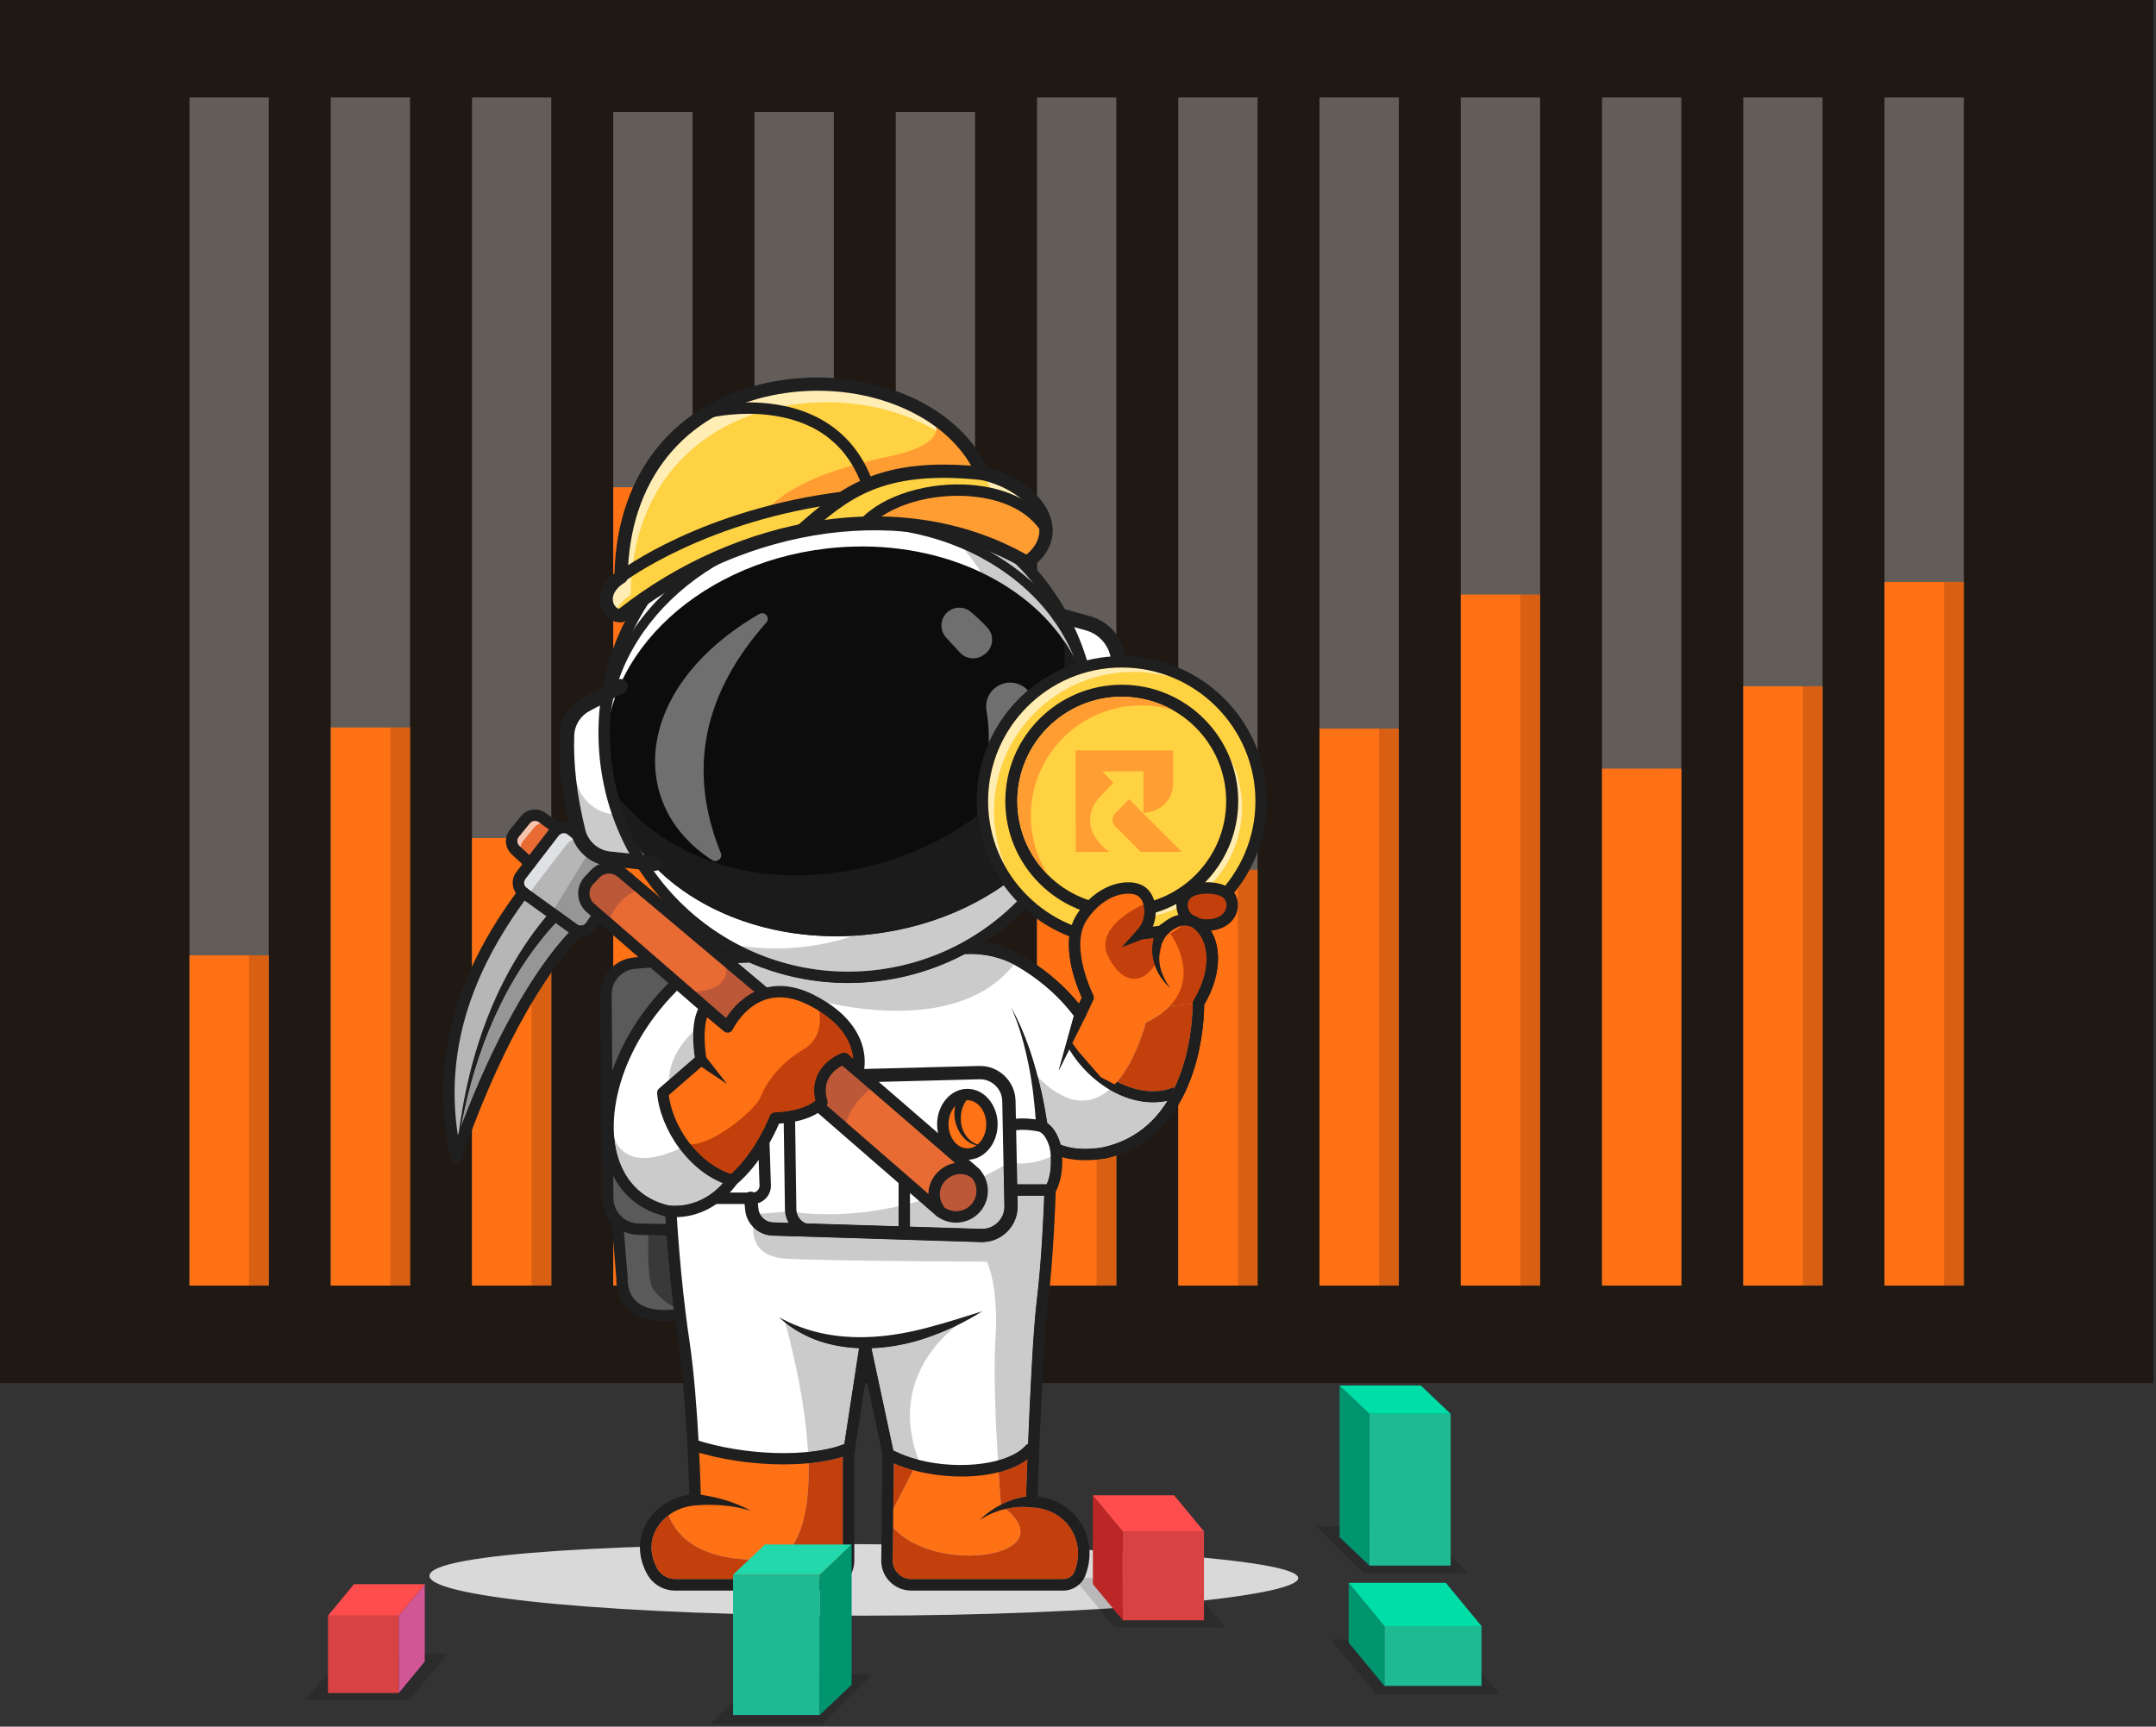 <?xml version="1.0" encoding="UTF-8" standalone="no"?>
<svg xmlns="http://www.w3.org/2000/svg" xmlns:xlink="http://www.w3.org/1999/xlink" xmlns:serif="http://www.serif.com/" width="100%" height="100%" viewBox="0 0 769 616" version="1.1" xml:space="preserve" style="fill-rule:evenodd;clip-rule:evenodd;stroke-linejoin:round;stroke-miterlimit:2;">
  <rect x="0" y="0" width="769" height="616" fill="#333333" stroke="none"/>
  <g>
    <rect x="0" y="0" width="768.049" height="493.406" style="fill:#1f1813;"></rect>
    <g>
      <g>
        <rect x="67.59" y="34.761" width="28.287" height="423.885" style="fill:#fff;fill-opacity:0.3;"></rect>
        <g>
          <rect x="67.59" y="340.833" width="28.287" height="117.813" style="fill:#ff7115;"></rect>
          <rect x="88.825" y="340.833" width="7.052" height="117.813" style="fill-opacity:0.15;"></rect>
        </g>
      </g>
      <g>
        <rect x="117.972" y="34.761" width="28.287" height="423.885" style="fill:#fff;fill-opacity:0.3;"></rect>
        <g>
          <rect x="117.972" y="259.528" width="28.287" height="199.117" style="fill:#ff7115;"></rect>
          <rect x="139.205" y="259.528" width="7.052" height="199.117" style="fill-opacity:0.15;"></rect>
        </g>
      </g>
      <g>
        <rect x="168.355" y="34.761" width="28.287" height="423.885" style="fill:#fff;fill-opacity:0.3;"></rect>
        <g>
          <rect x="168.355" y="298.975" width="28.287" height="159.669" style="fill:#ff7115;"></rect>
          <rect x="189.587" y="298.975" width="7.052" height="159.669" style="fill-opacity:0.15;"></rect>
        </g>
      </g>
      <g>
        <rect x="218.737" y="39.976" width="28.287" height="418.669" style="fill:#fff;fill-opacity:0.3;"></rect>
        <g>
          <rect x="218.737" y="173.839" width="28.287" height="284.807" style="fill:#ff7115;"></rect>
          <rect x="239.969" y="173.839" width="7.052" height="284.807" style="fill-opacity:0.15;"></rect>
        </g>
      </g>
      <g>
        <rect x="269.119" y="39.976" width="28.287" height="418.669" style="fill:#fff;fill-opacity:0.3;"></rect>
        <g>
          <rect x="269.119" y="241.902" width="28.287" height="216.744" style="fill:#ff7115;"></rect>
          <rect x="290.351" y="241.902" width="7.052" height="216.744" style="fill-opacity:0.15;"></rect>
        </g>
      </g>
      <g>
        <rect x="319.499" y="39.976" width="28.287" height="418.669" style="fill:#fff;fill-opacity:0.3;"></rect>
        <g>
          <rect x="319.499" y="228.892" width="28.287" height="229.754" style="fill:#ff7115;"></rect>
          <rect x="340.734" y="228.892" width="7.052" height="229.754" style="fill-opacity:0.15;"></rect>
        </g>
      </g>
      <g>
        <rect x="369.881" y="34.761" width="28.287" height="423.885" style="fill:#fff;fill-opacity:0.3;"></rect>
        <g>
          <rect x="369.881" y="280.511" width="28.287" height="178.135" style="fill:#ff7115;"></rect>
          <rect x="391.113" y="280.511" width="7.052" height="178.135" style="fill-opacity:0.15;"></rect>
        </g>
      </g>
      <g>
        <rect x="420.263" y="34.761" width="28.287" height="423.885" style="fill:#fff;fill-opacity:0.3;"></rect>
        <g>
          <rect x="420.263" y="310.308" width="28.287" height="148.338" style="fill:#ff7115;"></rect>
          <rect x="441.496" y="310.308" width="7.052" height="148.338" style="fill-opacity:0.15;"></rect>
        </g>
      </g>
      <g>
        <rect x="470.646" y="34.761" width="28.287" height="423.885" style="fill:#fff;fill-opacity:0.3;"></rect>
        <g>
          <rect x="470.646" y="259.947" width="28.287" height="198.699" style="fill:#ff7115;"></rect>
          <rect x="491.878" y="259.947" width="7.052" height="198.699" style="fill-opacity:0.15;"></rect>
        </g>
      </g>
      <g>
        <rect x="521.028" y="34.761" width="28.287" height="423.885" style="fill:#fff;fill-opacity:0.3;"></rect>
        <g>
          <rect x="521.028" y="212.105" width="28.287" height="246.541" style="fill:#ff7115;"></rect>
          <rect x="542.26" y="212.105" width="7.052" height="246.541" style="fill-opacity:0.15;"></rect>
        </g>
      </g>
      <g>
        <rect x="571.408" y="34.761" width="28.287" height="423.885" style="fill:#fff;fill-opacity:0.3;"></rect>
        <g>
          <rect x="571.408" y="274.215" width="28.287" height="184.43" style="fill:#ff7115;"></rect>
          <rect x="592.642" y="274.215" width="7.054" height="184.43" style="fill:#ff7115;fill-opacity:0.15;"></rect>
        </g>
      </g>
      <g>
        <rect x="621.79" y="34.761" width="28.287" height="423.885" style="fill:#fff;fill-opacity:0.3;"></rect>
        <g>
          <rect x="621.79" y="244.839" width="28.287" height="213.806" style="fill:#ff7115;"></rect>
          <rect x="643.022" y="244.839" width="7.052" height="213.806" style="fill-opacity:0.15;"></rect>
        </g>
      </g>
      <g>
        <rect x="672.172" y="34.761" width="28.287" height="423.885" style="fill:#fff;fill-opacity:0.3;"></rect>
        <g>
          <rect x="672.172" y="207.605" width="28.287" height="251.041" style="fill:#ff7115;"></rect>
          <rect x="693.404" y="207.605" width="7.052" height="251.041" style="fill-opacity:0.15;"></rect>
        </g>
      </g>
    </g>
    <path d="M307.995,576.401c-85.501,0 -154.088,-6.313 -154.814,-14.068c-1.591,-16.998 300.225,-13.579 309.627,0c4.883,7.053 -69.313,14.068 -154.813,14.068Z" style="fill:#d9d9d9;fill-rule:nonzero;"></path>
    <g>
      <path d="M206.137,332.233c-0.421,0.421 -0.843,0.857 -1.265,1.301c-16.847,17.663 -32.208,50.235 -42.176,79.21c-7.866,-35.038 2.731,-65.873 23.991,-94.292l19.45,13.781Z" style="fill:#b6b6b6;fill-rule:nonzero;"></path>
      <path d="M240.82,342.427l-14.441,1.18c-5.831,0.477 -10.307,5.376 -10.255,11.226l0.637,72.623c0.053,6.043 4.904,10.947 10.947,11.065l22.289,0.437l-9.177,-96.531Z" style="fill:#5a5a5a;fill-rule:nonzero;"></path>
      <path d="M163.298,404.971c-4.336,-28.412 3.499,-55.882 23.828,-83.69l2.314,1.671c-17.066,23.383 -26.867,48.426 -25.077,76.096c-0.258,1.654 -0.496,3.309 -0.712,4.966c-0.118,0.318 -0.236,0.638 -0.353,0.957Z" style="fill:#b6b6b6;fill-rule:nonzero;"></path>
      <path d="M242.565,468.944c-22.209,3.282 -20.695,-12.817 -20.695,-12.817l-1.682,-20.724l4.274,3.085l15.224,0.47l2.879,29.986Z" style="fill:#5a5a5a;fill-rule:nonzero;"></path>
      <path d="M249.997,440.992l-0.041,-0l-22.289,-0.437c-7.193,-0.14 -12.878,-5.887 -12.941,-13.081l-0.637,-72.622c-0.061,-6.882 5.265,-12.712 12.125,-13.272l14.44,-1.181c1.109,-0.087 2.102,0.742 2.193,1.863c0.092,1.119 -0.741,2.101 -1.862,2.193l-14.44,1.181c-4.744,0.387 -8.428,4.419 -8.386,9.179l0.637,72.623c0.043,4.977 3.975,8.952 8.951,9.05l22.289,0.435c1.123,0.022 2.017,0.95 1.994,2.075c-0.02,1.109 -0.928,1.994 -2.033,1.994Z" style="fill:#1f1f1f;fill-rule:nonzero;"></path>
      <path d="M189.063,308.066l-5.156,-4.761c-1.723,-1.59 -1.908,-4.246 -0.425,-6.06l3.912,-4.785c1.488,-1.822 4.141,-2.162 6.043,-0.774l5.549,4.052l-9.923,12.328Z" style="fill:#e86b34;fill-rule:nonzero;"></path>
      <path d="M187.56,306.683l-3.655,-3.376c-1.667,-1.544 -1.896,-4.079 -0.559,-5.888c-1.334,1.807 -1.107,4.347 0.561,5.886l3.654,3.375l-0.001,0.003Zm-4.212,-9.267c0.001,-0.001 0.003,-0.002 0.003,-0.004c-0.002,0.002 -0.002,0.003 -0.003,0.004Zm11.02,-5.049l-0.931,-0.681c-0.237,-0.171 -0.482,-0.317 -0.737,-0.436c0.255,0.119 0.502,0.265 0.738,0.436l0.93,0.681Zm-6.7,-0.213c0.852,-0.869 1.997,-1.321 3.156,-1.321c0.462,0 0.926,0.072 1.374,0.218c-0.447,-0.145 -0.911,-0.218 -1.372,-0.218c-1.158,0 -2.305,0.453 -3.158,1.321Z" style="fill:#aff1ff;fill-rule:nonzero;"></path>
      <path d="M187.561,306.68l-3.654,-3.375c-1.668,-1.539 -1.895,-4.079 -0.561,-5.886c0.001,-0 0.001,-0.001 0.002,-0.003c0.001,-0.001 0.001,-0.002 0.003,-0.004c0.043,-0.057 0.087,-0.114 0.132,-0.17l3.912,-4.783c0.087,-0.106 0.178,-0.208 0.273,-0.305c0.853,-0.868 2,-1.321 3.158,-1.321c0.461,0 0.925,0.073 1.372,0.218c0.17,0.056 0.337,0.122 0.502,0.199c0.255,0.119 0.5,0.265 0.737,0.436l0.931,0.681l2.865,2.092c-0.1,0.077 -0.196,0.156 -0.292,0.238l-0.372,-0.272c-0.785,-0.572 -1.7,-0.85 -2.606,-0.85c-1.289,-0 -2.563,0.559 -3.435,1.63l-3.912,4.784c-1.487,1.809 -1.302,4.469 0.422,6.056l0.591,0.548l-0.068,0.087Z" style="fill:#f6c4ae;fill-rule:nonzero;"></path>
      <path d="M214.183,325.325l-0.909,1.322l-2.532,3.704c-1.372,2.01 -4.118,2.49 -6.092,1.066l-4.612,-3.326l-0.014,-0.014l-13.337,-9.625c-1.974,-1.422 -2.382,-4.198 -0.893,-6.127l11.877,-15.446c1.466,-1.911 4.205,-2.254 6.092,-0.767c1.566,1.23 3.075,2.447 3.126,2.554l10.533,7.738c-0,-0 5.521,7.3 6.608,6.865c1.079,-0.444 -9.847,12.056 -9.847,12.056Z" style="fill:#b6b6b6;fill-rule:nonzero;"></path>
      <path d="M189.585,318.036l-1.682,-1.213c-0.015,-0.01 -0.03,-0.022 -0.044,-0.032c-0.495,-0.365 -0.816,-0.899 -0.906,-1.508c-0.089,-0.616 0.069,-1.227 0.45,-1.721l11.881,-15.447c0.375,-0.486 0.917,-0.796 1.527,-0.873c0.096,-0.011 0.192,-0.017 0.287,-0.017c0.509,0 1,0.168 1.408,0.489c0.73,0.574 1.278,1.009 1.689,1.34c0.072,0.19 0.148,0.378 0.228,0.565c-0.855,0.245 -1.641,0.756 -2.225,1.514l-11.878,15.446c-0.347,0.45 -0.591,0.944 -0.735,1.457Z" style="fill:#dfe1e4;fill-rule:nonzero;"></path>
      <path d="M205.027,299.483l-0,0.001l-0,-0.001Zm2.135,34.789c-1.321,-0 -2.604,-0.413 -3.7,-1.203l-17.967,-12.965c-1.405,-1.013 -2.317,-2.517 -2.568,-4.231c-0.25,-1.716 0.194,-3.419 1.25,-4.793l11.882,-15.446c1.041,-1.354 2.551,-2.218 4.248,-2.429c1.694,-0.212 3.37,0.253 4.714,1.31c3.468,2.729 3.494,2.787 3.736,3.342c0.449,1.03 -0.023,2.228 -1.052,2.678c-0.832,0.362 -1.771,0.126 -2.338,-0.519c-0.159,-0.14 -0.751,-0.641 -2.861,-2.302c-0.483,-0.381 -1.086,-0.547 -1.695,-0.472c-0.61,0.077 -1.152,0.387 -1.527,0.873l-11.881,15.447c-0.381,0.494 -0.539,1.105 -0.45,1.721c0.091,0.617 0.419,1.157 0.924,1.521l17.967,12.965c0.502,0.364 1.118,0.503 1.728,0.398c0.611,-0.107 1.14,-0.448 1.491,-0.96l3.439,-5.031c0.046,-0.067 0.095,-0.13 0.148,-0.191c3.264,-3.732 6.793,-7.88 8.539,-10.076c-1.246,-1.129 -2.954,-3.057 -5.391,-6.279c-0.678,-0.897 -0.501,-2.172 0.396,-2.85c0.897,-0.678 2.172,-0.501 2.85,0.395c1.844,2.438 4.279,5.299 5.266,6.06c0.569,0.066 1.098,0.362 1.444,0.851c0.986,1.385 0.104,2.491 -1.496,4.5c-0.823,1.032 -1.988,2.436 -3.461,4.174c-2.247,2.651 -4.549,5.292 -5.003,5.812l-3.371,4.931c-0.975,1.426 -2.45,2.375 -4.151,2.673c-0.37,0.063 -0.741,0.096 -1.11,0.096Z" style="fill:#1f1f1f;fill-rule:nonzero;"></path>
      <path d="M427.458,357.918c0,-0 1.073,45.888 -33.787,53.396c-0,0 -8.11,1.631 -14.861,-0.614c-0.042,-0.014 -0.077,-0.029 -0.114,-0.043c-0.143,-0.051 -0.293,-0.101 -0.436,-0.158c-0.021,-0.007 -0.029,-0.015 -0.029,-0.015c-0.571,-0.206 -1.122,-0.45 -1.666,-0.722c-0,0 0.144,0.916 0.23,2.346c0.186,3.075 0.106,8.531 -2.253,12.435c-0,0 -0.594,22.046 -2.74,39.688c-2.144,17.641 -3.818,71.51 -3.818,71.51c13.651,0.378 22.089,13.292 17.184,25.714c-0.944,2.402 -3.29,3.962 -5.864,3.962l-54.304,-0c-4.812,-0 -8.695,-3.926 -8.638,-8.739l0.164,-14.38l0.272,-23.72l-7.909,-36.963l-0.314,-1.473l-5.9,38.436l-0,38.2c-0,4.77 -3.869,8.639 -8.638,8.639l-53.225,-0c-3.49,-0 -6.692,-1.931 -8.324,-5.021c-4.697,-8.888 -1.387,-17.283 5.321,-21.852c2.882,-1.975 6.393,-3.233 10.162,-3.519c-0,0 -0.716,-34.145 -4.112,-56.671c-3.396,-22.526 -4.591,-46.059 -4.591,-46.059c-33.609,-6.443 -29.44,-60.261 12.635,-90.345l92.899,-3.61c6.706,-0.258 13.372,1.329 19.178,4.691c6.364,3.681 14.459,9.688 21.288,18.942l2.861,-6.078c-0,-0 -9.117,-18.057 -2.325,-28.604c6.794,-10.548 17.22,-12.035 21.275,-9.296c4.054,2.739 4.289,10.962 -0,15.138l7.63,-0.959c-0,0 4.74,-5.248 9.875,-3.824l0.007,0.006c0.951,0.257 1.917,0.759 2.867,1.56c0.58,0.486 1.116,1.036 1.602,1.63c4.584,5.656 4.756,15.917 -1.602,26.372Z" style="fill:#fff;fill-rule:nonzero;"></path>
      <path d="M347.01,565.417l31.599,-0l5.936,-4.165l2.845,-6.766l-2.845,-8.349l-5.36,-7.128l-7.558,-3.01l-3.239,-1.379l0.144,-15.979l-10.221,3.383l-15.763,2.663l-17.931,-2.663l-6.222,-2.359l-2.335,34.965c-0,-0 2.08,6.046 2.335,7.558c0.256,1.511 1.696,2.716 2.703,3.229c1.008,0.513 4.636,1.161 4.636,1.161l21.276,-1.161Z" style="fill:#ff7115;"></path>
      <path d="M300.64,518.641l-16.903,1.966l-17.251,-1.966l-11.598,-1.333l-6.334,-1.44l-1.67,2.773l1.382,11.558l-0.23,1.677l-0.864,2.591l-10.71,5.298l-1.843,1.759l-3.109,4.229c-0,0 0.115,1.152 -0.519,2.304c-0.633,1.151 -1.151,1.957 -1.382,3.973c-0.23,2.015 -0.863,1.958 0.461,3.858c1.324,1.9 2.108,1.036 2.263,2.476c0.155,1.439 -2.631,0.518 0,2.591c2.631,2.073 2.401,1.571 3.783,2.427c1.382,0.855 -0.806,1.545 2.476,2.035c3.282,0.49 35.644,-0 35.644,-0l6.506,-0l11.632,1.161l5.067,-3.196l3.199,-1.16l1.811,-3.858l1.037,-3.916l-0.116,-10.71l0.058,-14.856l-0.403,-8.275l-2.387,-1.966Z" style="fill:#ff7115;"></path>
      <path d="M350.276,443.148c-0.133,-0 -0.265,-0.002 -0.399,-0.007l-74.285,-2.309c-5.087,-0.159 -9.301,-4.094 -9.804,-9.154l-0.394,-3.953c-0.129,-1.305 0.823,-2.468 2.128,-2.597c1.309,-0.128 2.467,0.823 2.597,2.127l0.394,3.953c0.267,2.698 2.514,4.794 5.226,4.878l74.284,2.311c2.227,0.066 4.287,-0.754 5.856,-2.307c1.566,-1.552 2.405,-3.622 2.359,-5.827l-0.758,-37.414c-0.043,-2.138 -0.917,-4.128 -2.464,-5.604c-1.545,-1.477 -3.563,-2.264 -5.712,-2.204l-73.552,1.922l-8.522,11.221l1.001,10.078c0.13,1.304 -0.822,2.468 -2.127,2.598c-1.315,0.13 -2.468,-0.825 -2.597,-2.128l-1.094,-11.005c-0.06,-0.598 0.109,-1.194 0.472,-1.672l9.775,-12.871c0.436,-0.573 1.109,-0.919 1.828,-0.937l74.692,-1.952c3.408,-0.1 6.647,1.159 9.116,3.516c2.467,2.356 3.863,5.532 3.931,8.943l0.758,37.411c0.072,3.52 -1.265,6.823 -3.766,9.299c-2.408,2.385 -5.57,3.684 -8.943,3.684Z" style="fill:#1f1f1f;fill-rule:nonzero;"></path>
      <path d="M322.538,440.344c-1.125,-0 -2.036,-0.911 -2.036,-2.036l0,-17.161c0,-1.123 0.911,-2.035 2.036,-2.035c1.123,-0 2.035,0.912 2.035,2.035l-0,17.161c-0,1.125 -0.912,2.036 -2.035,2.036Z" style="fill:#1f1f1f;fill-rule:nonzero;"></path>
      <path d="M268.452,429.528l-12.437,-0c-1.123,-0 -2.035,-0.911 -2.035,-2.034c-0,-1.125 0.912,-2.035 2.035,-2.035l12.437,-0c0.67,-0 1.296,-0.265 1.762,-0.747c0.466,-0.482 0.71,-1.116 0.69,-1.786l-0.411,-12.588c-2.032,0.072 -5.425,0.229 -8.562,0.392c-1.141,0.06 -2.08,-0.805 -2.137,-1.928c-0.058,-1.122 0.804,-2.079 1.926,-2.137c10.245,-0.529 10.817,-0.439 11.06,-0.399c0.964,0.152 1.685,0.968 1.716,1.943l0.475,14.585c0.057,1.782 -0.593,3.467 -1.832,4.748c-1.24,1.28 -2.904,1.986 -4.687,1.986Z" style="fill:#1f1f1f;fill-rule:nonzero;"></path>
      <path d="M353.805,401.104c-0,5.862 -3.923,10.615 -8.76,10.615c-4.838,0 -8.76,-4.753 -8.76,-10.615c-0,-5.864 3.922,-10.616 8.76,-10.616c4.837,-0 8.76,4.752 8.76,10.616Z" style="fill:#ff7216;fill-rule:nonzero;"></path>
      <path d="M345.045,392.521c-3.71,0 -6.725,3.85 -6.725,8.583c-0,4.731 3.015,8.58 6.725,8.58c3.708,0 6.724,-3.849 6.724,-8.58c0,-4.733 -3.016,-8.583 -6.724,-8.583Zm-0,21.232c-5.953,0 -10.795,-5.674 -10.795,-12.649c-0,-6.976 4.842,-12.651 10.795,-12.651c5.952,-0 10.793,5.675 10.793,12.651c0,6.975 -4.841,12.649 -10.793,12.649Z" style="fill:#1f1f1f;fill-rule:nonzero;"></path>
      <path d="M345.48,391.636c-2.499,2.531 -3.338,6.616 -2.464,10.107c0.853,3.733 4.087,7.131 8.192,6.897c-6.884,1.195 -11.534,-6.644 -10.714,-12.821c0.219,-2.226 0.987,-4.469 2.405,-6.387c1.491,-1.885 4.212,0.43 2.581,2.204Z" style="fill:#1f1f1f;fill-rule:nonzero;"></path>
      <path d="M308.575,478.107c0.957,-0 1.788,0.669 1.989,1.609l8.224,38.436c0.031,0.148 0.047,0.299 0.044,0.449l-0.436,38.099c-0.02,1.779 0.658,3.456 1.908,4.719c1.25,1.267 2.919,1.963 4.699,1.963l54.298,-0c1.747,-0 3.345,-1.074 3.977,-2.674c2.092,-5.296 1.575,-10.936 -1.417,-15.469c-3.023,-4.581 -8.101,-7.302 -13.931,-7.464c-0.541,-0.016 -1.054,-0.246 -1.424,-0.639c-0.371,-0.394 -0.57,-0.918 -0.553,-1.459c0.069,-2.204 1.696,-54.164 3.827,-71.691c2.109,-17.338 2.721,-39.279 2.728,-39.499c0.01,-0.352 0.11,-0.695 0.292,-0.997c3.023,-5.004 1.771,-13.326 1.757,-13.41c-0.117,-0.754 0.197,-1.513 0.816,-1.961c0.618,-0.448 1.436,-0.514 2.117,-0.167c6.304,3.204 15.687,1.386 15.781,1.367c13.64,-2.939 23.205,-12.378 28.4,-28.051c3.958,-11.943 3.756,-23.189 3.754,-23.301c-0.009,-0.388 0.093,-0.771 0.296,-1.104c6.797,-11.177 5.36,-21.235 0.427,-25.394c-4.487,-3.783 -9.716,1.835 -9.935,2.077c-0.328,0.357 -0.774,0.591 -1.255,0.651l-7.627,0.953c-0.872,0.104 -1.708,-0.35 -2.086,-1.138c-0.379,-0.788 -0.212,-1.731 0.416,-2.34c1.776,-1.728 2.724,-4.565 2.474,-7.403c-0.184,-2.068 -1.004,-3.782 -2.197,-4.588c-0.997,-0.676 -3.093,-1.184 -5.992,-0.591c-4.713,0.965 -9.244,4.354 -12.431,9.303c-6.091,9.458 2.344,26.414 2.43,26.585c0.281,0.559 0.292,1.217 0.024,1.783l-2.86,6.078c-0.305,0.649 -0.928,1.09 -1.641,1.16c-0.717,0.065 -1.412,-0.242 -1.837,-0.817c-6.84,-9.272 -15.016,-15.119 -20.669,-18.39c-5.426,-3.141 -11.686,-4.667 -18.082,-4.419l-92.285,3.586c-26.841,19.451 -36.843,48.047 -32.832,66.362c2.385,10.88 9.449,17.975 19.891,19.977c0.92,0.176 1.601,0.96 1.649,1.896c0.012,0.234 1.226,23.695 4.568,45.857c3.378,22.395 4.127,56.589 4.135,56.931c0.022,1.081 -0.804,1.99 -1.882,2.072c-6.061,0.458 -11.471,3.717 -14.113,8.501c-2.328,4.214 -2.23,9.146 0.275,13.893c1.282,2.426 3.782,3.934 6.525,3.934l53.223,-0c3.643,-0 6.606,-2.964 6.606,-6.605l-0,-38.199c-0,-0.103 0.009,-0.206 0.024,-0.309l5.899,-38.436c0.149,-0.97 0.97,-1.696 1.952,-1.725c0.02,0 0.04,-0.001 0.06,-0.001Zm70.726,89.344l-54.298,-0c-2.876,-0 -5.572,-1.125 -7.593,-3.169c-2.021,-2.046 -3.116,-4.753 -3.083,-7.629l0.434,-37.871l-5.856,-27.375l-4.195,27.327l-0,38.043c-0,5.885 -4.789,10.674 -10.676,10.674l-53.223,-0c-4.256,-0 -8.134,-2.338 -10.123,-6.103c-3.167,-6 -3.253,-12.307 -0.24,-17.76c3.011,-5.45 8.816,-9.306 15.442,-10.365c-0.208,-7.397 -1.153,-35.403 -4.043,-54.565c-2.875,-19.062 -4.188,-39.06 -4.521,-44.7c-11.283,-2.712 -18.903,-10.741 -21.538,-22.766c-2.336,-10.665 -0.429,-23.429 5.372,-35.938c6.271,-13.527 16.492,-25.614 29.56,-34.959c0.323,-0.231 0.708,-0.362 1.104,-0.378l92.897,-3.61c7.176,-0.281 14.186,1.436 20.279,4.962c5.428,3.142 13.056,8.529 19.839,16.836l1.038,-2.204c-1.825,-3.962 -8.291,-19.608 -1.783,-29.712c3.775,-5.863 9.257,-9.903 15.035,-11.086c3.566,-0.73 6.877,-0.29 9.09,1.207c2.229,1.507 3.675,4.277 3.969,7.601c0.204,2.296 -0.169,4.614 -1.016,6.657l2.567,-0.321c3.04,-2.996 9.397,-6.642 15.031,-1.89c7.309,6.163 7.584,18.488 0.729,30.119c-0.003,2.575 -0.261,12.835 -3.929,23.963c-5.59,16.961 -16.472,27.634 -31.471,30.865c-0.402,0.082 -8.222,1.608 -15.226,-0.457c0.119,3.282 -0.142,8.316 -2.313,12.266c-0.107,3.441 -0.79,23.326 -2.739,39.364c-1.88,15.453 -3.413,59.549 -3.737,69.374c6.316,0.728 11.771,3.99 15.173,9.146c3.734,5.657 4.393,12.657 1.806,19.206c-1.239,3.139 -4.359,5.248 -7.762,5.248Z" style="fill:#1f1f1f;fill-rule:nonzero;"></path>
      <path d="M367.836,537.77c-4.735,-0.638 -9.643,0.262 -14.031,2.154c-1.534,0.638 -2.978,1.478 -4.411,2.372c1.218,-1.158 2.494,-2.297 3.912,-3.259c4.331,-3.019 9.516,-5.017 14.831,-5.326l-0.301,4.059Z" style="fill:#1f1f1f;fill-rule:nonzero;"></path>
      <path d="M342.943,526.768c-9.103,-0 -18.561,-1.914 -25.565,-5.416c-1.006,-0.502 -1.412,-1.725 -0.911,-2.73c0.504,-1.006 1.726,-1.411 2.73,-0.91c14.767,7.382 39.196,6.313 46.678,-2.04c0.749,-0.838 2.036,-0.91 2.874,-0.159c0.837,0.749 0.907,2.036 0.157,2.873c-5.158,5.761 -15.316,8.382 -25.963,8.382Z" style="fill:#1f1f1f;fill-rule:nonzero;"></path>
      <path d="M279.492,522.438c-10.908,-0 -22.859,-1.7 -32.923,-5.024c-1.067,-0.353 -1.647,-1.504 -1.295,-2.57c0.354,-1.067 1.506,-1.645 2.571,-1.295c17.581,5.807 41.019,6.503 53.362,1.589c1.043,-0.415 2.227,0.093 2.643,1.137c0.416,1.045 -0.093,2.229 -1.138,2.645c-5.928,2.359 -14.22,3.518 -23.22,3.518Z" style="fill:#1f1f1f;fill-rule:nonzero;"></path>
      <path d="M247.967,532.99c6.949,0.839 13.769,2.659 19.907,6.019c-6.385,-2.007 -13.281,-2.469 -19.9,-1.949l-0.007,-4.07Z" style="fill:#1f1f1f;fill-rule:nonzero;"></path>
      <path d="M277.886,469.952c16.948,9.386 36.179,8.377 54.284,3.326c6.061,-1.599 12.058,-3.567 18.173,-5.471c-5.397,3.437 -11.174,6.274 -17.21,8.523c-17.763,6.877 -40.592,7.367 -55.247,-6.378Z" style="fill:#1f1f1f;fill-rule:nonzero;"></path>
      <path d="M240.728,434.233c-0.865,-0 -1.752,-0.042 -2.665,-0.131c-1.119,-0.109 -1.937,-1.104 -1.829,-2.222c0.11,-1.119 1.104,-1.938 2.222,-1.828c13.493,1.307 20.734,-9.548 21.036,-10.012c0.613,-0.94 1.871,-1.209 2.813,-0.598c0.941,0.609 1.213,1.863 0.605,2.808c-0.333,0.516 -7.898,11.983 -22.182,11.983Z" style="fill:#1f1f1f;fill-rule:nonzero;"></path>
      <path d="M291.69,440.992l-0.065,-0l-2.395,-0.076c-5.116,-0.158 -9.181,-4.292 -9.252,-9.41l-0.465,-33.061c-0.016,-1.123 0.882,-2.047 2.007,-2.062l0.028,-0c1.111,-0 2.018,0.892 2.034,2.005l0.465,33.06c0.041,2.937 2.374,5.31 5.31,5.401l2.395,0.075c1.122,0.035 2.006,0.974 1.97,2.097c-0.035,1.102 -0.939,1.971 -2.032,1.971Z" style="fill:#1f1f1f;fill-rule:nonzero;"></path>
      <path d="M376.565,411.8c-0.953,-0 -1.804,-0.673 -1.994,-1.643c-0.302,-1.526 -1.736,-5.994 -4.271,-6.501c-6.241,-1.249 -9.52,-0.102 -9.552,-0.09c-1.051,0.382 -2.219,-0.152 -2.61,-1.196c-0.39,-1.044 0.121,-2.204 1.16,-2.607c0.429,-0.166 4.402,-1.576 11.799,-0.097c5.645,1.128 7.298,8.836 7.468,9.712c0.214,1.102 -0.507,2.17 -1.609,2.384c-0.131,0.026 -0.263,0.038 -0.391,0.038Z" style="fill:#1f1f1f;fill-rule:nonzero;"></path>
      <path d="M374.542,426.577l-13.928,-0c-1.124,-0 -2.035,-0.91 -2.035,-2.035c-0,-1.124 0.911,-2.034 2.035,-2.034l13.928,0c1.123,0 2.035,0.91 2.035,2.034c-0,1.125 -0.912,2.035 -2.035,2.035Z" style="fill:#1f1f1f;fill-rule:nonzero;"></path>
      <path d="M360.614,359.35c5.377,9.49 8.578,20.1 10.977,30.7c0.799,3.566 1.408,7.166 1.995,10.776c0.188,1.11 -0.561,2.162 -1.671,2.349c-1.11,0.187 -2.162,-0.561 -2.349,-1.671c-0.468,-7.227 -1.243,-14.445 -2.673,-21.552c-1.453,-7.03 -3.27,-14.048 -6.279,-20.602Z" style="fill:#1f1f1f;fill-rule:nonzero;"></path>
      <path d="M387.168,362.701l-9.528,19.176l5.728,-20.632c0.917,-2.811 4.999,-1.252 3.8,1.456Z" style="fill:#1f1f1f;fill-rule:nonzero;"></path>
      <path d="M383.409,370.834c3.442,6.312 8.688,11.699 15.041,15.061c6.073,3.241 13.692,4.75 20.1,1.978l1.607,3.739c-15.697,6.045 -32.681,-5.413 -39.823,-19.134l3.075,-1.644Z" style="fill:#1f1f1f;fill-rule:nonzero;"></path>
      <path d="M408.232,334.807l-8.126,3.121l5.819,-6.473c2.498,-2.392 5.432,1.875 2.307,3.352Z" style="fill:#1f1f1f;fill-rule:nonzero;"></path>
      <path d="M416.327,333.408c-3.005,3.585 -3.543,8.795 -2.056,13.173c0.413,1.238 1.057,2.6 1.675,3.748c0.476,0.789 0.997,1.558 1.501,2.347c-0.924,-0.967 -1.994,-2.07 -2.78,-3.183c-3.71,-4.736 -4.832,-11.422 -2.367,-17.017c0.296,-0.746 0.74,-1.494 1.213,-2.167c0.662,-0.99 2.001,-1.257 2.992,-0.594c1.347,0.852 1.229,2.979 -0.178,3.693Z" style="fill:#1f1f1f;fill-rule:nonzero;"></path>
      <path d="M219.475,244.873l-9.391,4.956c-5.5,2.903 -8.655,8.885 -7.944,15.064l3.287,28.565c0.809,7.027 6.392,12.548 13.427,13.278l12.817,1.33l-12.196,-63.193Z" style="fill:#fff;fill-rule:nonzero;"></path>
      <path d="M377.752,219.489l10.229,2.852c5.991,1.67 10.343,6.846 10.959,13.035l2.848,28.612c0.7,7.039 -3.585,13.619 -10.306,15.825l-12.243,4.019l-1.487,-64.343Z" style="fill:#fff;fill-rule:nonzero;"></path>
      <path d="M224.445,304.478l-6.752,-0.7c-4.314,-0.448 -7.907,-3.585 -8.936,-7.805c-1.504,-6.149 -2.577,-11.975 -3.232,-17.557c1.228,6.291 6.334,11.157 12.725,12.046c1.672,4.889 3.752,9.575 6.195,14.016Z" style="fill:#cbcbcb;fill-rule:nonzero;"></path>
      <path d="M388.97,251.694c5.494,47.745 -28.756,90.901 -76.5,96.396c-47.744,5.494 -90.901,-28.756 -96.396,-76.5c-5.494,-47.745 28.756,-90.903 76.5,-96.396c47.745,-5.494 90.903,28.756 96.396,76.5Z" style="fill:#fff;fill-rule:nonzero;"></path>
      <path d="M302.462,346.631c-13.625,-0 -26.665,-3.281 -38.258,-9.164c4.079,0.595 8.239,0.901 12.453,0.901c3.321,0 6.676,-0.19 10.055,-0.579c6.188,-0.713 12.152,-2.059 17.83,-3.964c2.063,-0.121 4.139,-0.3 6.224,-0.539c18.005,-2.073 34.221,-8.378 47.2,-17.465c1.45,2.031 3.041,3.951 4.763,5.749c-13.112,13.201 -30.613,22.211 -50.492,24.498c-3.284,0.378 -6.545,0.563 -9.775,0.563Zm80.655,-111.996c-1.079,-2.049 -2.283,-4.037 -3.601,-5.963l-0.002,-0.009c-7.004,-10.226 -17.261,-18.632 -29.608,-24.493c-1.829,-2.831 -3.815,-5.544 -5.946,-8.128c4.421,1.956 8.652,4.267 12.646,6.924c7.661,5.096 14.044,11.195 18.985,18.04c0.014,0.019 0.027,0.039 0.041,0.058c3.067,4.258 5.576,8.801 7.485,13.571Zm-14.79,-26.817c-3.01,-2.751 -6.295,-5.316 -9.843,-7.676c-6.074,-4.041 -12.672,-7.312 -19.64,-9.779c-0.28,-0.284 -0.559,-0.564 -0.842,-0.844c6.032,1.402 11.943,3.327 17.668,5.808c4.693,3.761 8.926,7.948 12.657,12.491Z" style="fill:#cbcbcb;fill-rule:nonzero;"></path>
      <path d="M389.296,254.53c4.373,37.999 -30.782,73.261 -78.53,78.756c-43.531,5.009 -82.497,-16.454 -92.339,-49.092c-0.959,-3.153 -1.64,-6.416 -2.026,-9.769c-4.373,-38 30.783,-73.252 78.531,-78.746c35.877,-4.128 68.649,9.725 84.582,32.984l0.002,0.009c5.273,7.697 8.695,16.422 9.78,25.858Z" style="fill:#0c0c0c;fill-rule:nonzero;"></path>
      <path d="M298.206,334.01c-25.42,-0 -48.342,-8.976 -63.475,-23.632c0.73,-0.404 1.257,-1.147 1.35,-2.039c0.152,-1.451 -0.903,-2.748 -2.352,-2.899l-3.961,-0.41c-0.385,-0.463 -0.763,-0.93 -1.133,-1.402c-3.378,-5.927 -6.073,-12.321 -7.96,-19.086c16.045,19.338 39.412,27.758 63.319,27.758c23.069,-0 46.639,-7.841 64.622,-21.286c0.921,9.183 4.252,17.666 9.35,24.807c-12.979,9.087 -29.195,15.392 -47.2,17.465c-2.085,0.239 -4.161,0.418 -6.224,0.539c-2.127,0.124 -4.24,0.185 -6.336,0.185Zm81.391,-95.704c0.21,-3.145 0.187,-6.359 -0.081,-9.634c1.318,1.926 2.522,3.914 3.601,5.963c0.027,0.068 0.055,0.137 0.082,0.204c0.204,0.619 0.4,1.239 0.591,1.864c-1.426,0.474 -2.825,1.009 -4.193,1.603Z" style="fill:#1b1b1b;fill-rule:nonzero;"></path>
      <path d="M302.689,176.646c-3.278,0 -6.576,0.188 -9.881,0.569c-22.552,2.595 -42.743,13.816 -56.855,31.597c-14.11,17.782 -20.452,39.994 -17.857,62.544c5.356,46.553 47.585,80.068 94.141,74.712c46.553,-5.356 80.069,-47.588 74.711,-94.141c-2.593,-22.551 -13.816,-42.742 -31.597,-56.853c-15.174,-12.043 -33.576,-18.428 -52.662,-18.428Zm-0.233,174.055c-44.592,-0 -83.185,-33.536 -88.403,-78.879c-2.72,-23.632 3.926,-46.907 18.713,-65.539c14.786,-18.633 35.945,-30.391 59.576,-33.111c23.629,-2.719 46.906,3.927 65.539,18.714c18.633,14.787 30.392,35.944 33.112,59.576c5.611,48.782 -29.509,93.036 -78.291,98.649c-3.439,0.396 -6.864,0.59 -10.246,0.59Z" style="fill:#1f1f1f;fill-rule:nonzero;"></path>
      <path d="M215.911,271.882c-0.85,-0 -1.583,-0.638 -1.683,-1.503c-4.742,-41.205 30.937,-79.278 79.533,-84.87c23.489,-2.701 46.476,2.494 64.723,14.633c18.339,12.199 29.706,29.94 32.009,49.955c0.107,0.93 -0.56,1.771 -1.49,1.878c-0.93,0.11 -1.772,-0.56 -1.878,-1.491c-2.187,-19.006 -13.026,-35.882 -30.519,-47.518c-17.582,-11.696 -39.763,-16.7 -62.456,-14.088c-46.739,5.378 -81.08,41.766 -76.553,81.114c0.107,0.93 -0.56,1.772 -1.49,1.878c-0.066,0.008 -0.132,0.012 -0.196,0.012Z" style="fill:#1f1f1f;fill-rule:nonzero;"></path>
      <path d="M233.459,310.706c-0.091,0 -0.184,-0.005 -0.276,-0.014l-16.034,-1.664c-6.529,-0.676 -11.963,-5.419 -13.521,-11.801c-3.121,-12.772 -4.459,-24.242 -4.089,-35.07c0.189,-5.531 3.367,-10.582 8.293,-13.182l12.196,-6.437c1.293,-0.68 2.886,-0.185 3.567,1.103c0.68,1.29 0.187,2.887 -1.103,3.568l-12.195,6.435c-3.256,1.718 -5.357,5.049 -5.482,8.694c-0.353,10.337 0.936,21.34 3.942,33.635c1.029,4.22 4.622,7.357 8.936,7.805l16.036,1.662c1.449,0.151 2.504,1.448 2.352,2.899c-0.141,1.357 -1.286,2.367 -2.622,2.367Z" style="fill:#1f1f1f;fill-rule:nonzero;"></path>
      <path d="M379.238,286.472c-1.109,-0 -2.143,-0.705 -2.507,-1.818c-0.454,-1.385 0.3,-2.876 1.685,-3.332l12.243,-4.017c5.588,-1.835 9.084,-7.202 8.501,-13.056l-2.846,-28.611c-0.512,-5.145 -4.062,-9.366 -9.042,-10.755l-10.229,-2.851c-1.404,-0.391 -2.225,-1.847 -1.834,-3.251c0.391,-1.405 1.847,-2.226 3.252,-1.834l10.229,2.851c7.094,1.977 12.148,7.989 12.877,15.317l2.847,28.612c0.83,8.335 -4.15,15.981 -12.11,18.594l-12.242,4.018c-0.274,0.09 -0.552,0.133 -0.824,0.133Z" style="fill:#1f1f1f;fill-rule:nonzero;"></path>
      <path d="M255.134,307.182c-0.381,-0 -0.779,-0.107 -1.154,-0.35c-30.661,-19.746 -27.89,-61.861 16.852,-87.789c0.346,-0.2 0.692,-0.288 1.022,-0.288c1.552,0 2.721,1.945 1.477,3.347c-22.24,25.056 -28.376,52.358 -16.239,82.209c0.604,1.487 -0.585,2.871 -1.958,2.871Z" style="fill:#6f6f6f;fill-rule:nonzero;"></path>
      <path d="M352.698,265.073c0.09,-4.623 -0.344,-8.625 -0.852,-11.645c-0.618,-3.67 1.244,-7.309 4.566,-8.988c1.245,-0.63 2.565,-0.925 3.863,-0.925c2.426,-0 4.77,1.032 6.382,2.845c-5.965,5.066 -10.772,11.455 -13.959,18.713Z" style="fill:#6f6f6f;fill-rule:nonzero;"></path>
      <path d="M347.084,234.88c-1.728,-0 -3.438,-0.703 -4.681,-2.054l-4.948,-5.375c-1.879,-2.043 -2.217,-5.07 -0.833,-7.476c1.191,-2.07 3.339,-3.187 5.523,-3.187c1.416,-0 2.849,0.471 4.044,1.458c2.47,2.039 4.474,4.021 6.044,5.748c2.605,2.865 2.02,7.383 -1.2,9.534l-0.421,0.28c-1.079,0.721 -2.308,1.072 -3.528,1.072Z" style="fill:#6f6f6f;fill-rule:nonzero;"></path>
      <path d="M449.82,285.816c0,27.455 -22.258,49.713 -49.714,49.713c-27.455,0 -49.713,-22.258 -49.713,-49.713c-0,-27.457 22.258,-49.714 49.713,-49.714c27.456,-0 49.714,22.257 49.714,49.714Z" style="fill:#ffd242;fill-rule:nonzero;"></path>
      <path d="M358.862,309.715c-4.09,-7.03 -6.434,-15.196 -6.434,-23.899c-0,-26.29 21.389,-47.679 47.678,-47.679c6.334,-0 12.383,1.241 17.917,3.493c-4.371,-1.257 -8.991,-1.931 -13.769,-1.931c-27.453,0 -49.713,22.261 -49.713,49.721c-0,7.229 1.544,14.098 4.321,20.295Z" style="fill:#ffedb4;fill-rule:nonzero;"></path>
      <path d="M400.106,238.137c-26.289,-0 -47.678,21.389 -47.678,47.679c-0,26.29 21.389,47.679 47.678,47.679c26.29,0 47.679,-21.389 47.679,-47.679c0,-26.29 -21.389,-47.679 -47.679,-47.679Zm-0,99.427c-28.533,0 -51.748,-23.215 -51.748,-51.748c-0,-28.534 23.215,-51.748 51.748,-51.748c28.534,-0 51.749,23.214 51.749,51.748c0,28.533 -23.215,51.748 -51.749,51.748Z" style="fill:#1f1f1f;fill-rule:nonzero;"></path>
      <path d="M439.496,285.816c0,21.754 -17.635,39.389 -39.39,39.389c-21.754,0 -39.39,-17.635 -39.39,-39.389c0,-21.755 17.636,-39.389 39.39,-39.389c21.755,-0 39.39,17.634 39.39,39.389Z" style="fill:#ffd242;fill-rule:nonzero;"></path>
      <path d="M412.168,326.59c0.037,-0.347 0.059,-0.696 0.069,-1.046c2.564,-0.784 5.026,-1.813 7.355,-3.054c-0.006,0.13 -0.009,0.26 -0.009,0.392c-0,0.418 0.029,0.827 0.084,1.226c-2.383,1.066 -4.892,1.904 -7.499,2.482Zm20.375,-11.741c-0.634,-0.059 -1.295,-0.091 -1.986,-0.091c-0.236,0 -0.469,0.004 -0.697,0.011c7.287,-7.486 11.782,-17.705 11.782,-28.953c-0,-5.778 -1.187,-11.285 -3.327,-16.287c2.978,5.541 4.669,11.879 4.669,18.611c-0,10.306 -3.96,19.69 -10.441,26.709Z" style="fill:#ffedb4;fill-rule:nonzero;"></path>
      <path d="M400.106,248.571c-20.536,-0 -37.244,16.708 -37.244,37.245c-0,20.536 16.708,37.244 37.244,37.244c20.537,-0 37.245,-16.708 37.245,-37.244c-0,-20.537 -16.708,-37.245 -37.245,-37.245Zm-0,78.78c-22.902,-0 -41.535,-18.633 -41.535,-41.535c-0,-22.903 18.633,-41.535 41.535,-41.535c22.903,0 41.536,18.632 41.536,41.535c-0,22.902 -18.633,41.535 -41.536,41.535Z" style="fill:#1f1f1f;fill-rule:nonzero;"></path>
      <path d="M373.852,312.208c-6.785,-6.75 -10.99,-16.089 -10.99,-26.392c-0,-20.537 16.708,-37.245 37.244,-37.245c6.539,-0 12.691,1.695 18.038,4.666c-3.511,-1.024 -7.224,-1.574 -11.065,-1.574c-21.754,0 -39.388,17.634 -39.388,39.387c-0,7.787 2.262,15.048 6.161,21.158Z" style="fill:#ff9d33;fill-rule:nonzero;"></path>
      <path d="M439.496,322.881c0,4.41 -4.002,7.986 -8.939,7.986c-4.936,-0 -8.939,-3.576 -8.939,-7.986c0,-4.41 4.003,-6.087 8.939,-6.087c4.937,-0 8.939,1.677 8.939,6.087Z" style="fill:#c3400c;fill-rule:nonzero;"></path>
      <path d="M430.557,318.827c-3.149,0 -6.904,0.704 -6.904,4.055c0,3.514 3.578,5.116 6.904,5.116c3.326,-0 6.904,-1.602 6.904,-5.116c0,-3.351 -3.754,-4.055 -6.904,-4.055Zm0,13.24c-6.358,-0 -10.974,-3.863 -10.974,-9.185c-0,-5.087 4.103,-8.124 10.974,-8.124c6.872,0 10.975,3.037 10.975,8.124c-0,5.322 -4.616,9.185 -10.975,9.185Z" style="fill:#1f1f1f;fill-rule:nonzero;"></path>
      <path d="M427.458,357.918l-10.24,0.987l-31.95,3.068l2.861,-6.078c-0,-0 -9.117,-18.057 -2.325,-28.604c6.794,-10.548 17.22,-12.035 21.275,-9.296c4.054,2.739 4.289,10.962 -0,15.138l7.63,-0.959c-0,0 4.74,-5.248 9.875,-3.824l0.007,0.006c0.951,0.257 1.917,0.759 2.867,1.56c0.58,0.486 1.116,1.036 1.602,1.63c4.584,5.656 4.756,15.917 -1.602,26.372Z" style="fill:#ff7115;fill-rule:nonzero;"></path>
      <path d="M420.759,328.358l-3.239,2.015l-5.758,2.519l-3.311,0.216l1.871,-6.478l-2.447,-7.485l-3.455,-2.351l-12.452,3.574l-8.349,10.437l1.511,15.835l2.807,9.069l-4.318,11.445l-1.8,4.103l2.807,3.815l7.99,9.213l8.853,4.606l8.781,1.801l9.286,0l3.958,-8.495l2.952,-11.084l0.719,-7.126c0,-0 0.792,-6.118 1.368,-7.27c0.576,-1.152 3.847,-7.414 3.847,-7.414l-0,-12.092l-3.991,-6.334l-7.63,-2.519Z" style="fill:#ff7115;"></path>
      <path d="M393.668,413.349c-0.938,0 -1.782,-0.652 -1.987,-1.606c-0.236,-1.099 0.462,-2.181 1.561,-2.417c13.669,-2.946 23.234,-12.385 28.429,-28.058c3.958,-11.943 3.756,-23.189 3.754,-23.301c-0.009,-0.388 0.093,-0.771 0.296,-1.104c6.797,-11.177 5.36,-21.235 0.427,-25.394c-4.487,-3.783 -9.716,1.835 -9.935,2.077c-0.328,0.357 -0.774,0.591 -1.255,0.651l-7.627,0.953c-0.872,0.104 -1.708,-0.35 -2.086,-1.138c-0.379,-0.788 -0.212,-1.731 0.416,-2.34c1.776,-1.728 2.724,-4.565 2.474,-7.403c-0.184,-2.068 -1.004,-3.782 -2.197,-4.588c-0.997,-0.676 -3.093,-1.184 -5.992,-0.591c-4.713,0.965 -9.244,4.354 -12.431,9.303c-6.077,9.436 2.345,26.416 2.431,26.586c0.28,0.558 0.289,1.217 0.023,1.782l-2.86,6.078c-0.305,0.649 -0.928,1.09 -1.641,1.16c-0.717,0.065 -1.412,-0.242 -1.837,-0.817c-13.031,-17.663 -30.943,-23.161 -31.124,-23.214c-1.077,-0.322 -1.688,-1.454 -1.367,-2.531c0.32,-1.077 1.45,-1.691 2.531,-1.369c0.747,0.222 17.621,5.404 31.169,22.034l1.037,-2.201c-1.825,-3.962 -8.291,-19.608 -1.783,-29.712c3.775,-5.863 9.257,-9.903 15.036,-11.086c3.564,-0.73 6.876,-0.29 9.089,1.207c2.229,1.507 3.675,4.277 3.969,7.601c0.204,2.296 -0.169,4.614 -1.016,6.657l2.567,-0.321c3.04,-2.995 9.397,-6.642 15.031,-1.89c7.309,6.163 7.584,18.488 0.729,30.119c-0.003,2.575 -0.261,12.835 -3.929,23.963c-5.59,16.961 -16.472,27.634 -31.471,30.865c-0.145,0.031 -0.288,0.045 -0.431,0.045Z" style="fill:#1f1f1f;fill-rule:nonzero;"></path>
      <path d="M387.168,362.701l-9.528,19.176l5.728,-20.632c0.917,-2.811 4.999,-1.252 3.8,1.456Z" style="fill:#1f1f1f;fill-rule:nonzero;"></path>
      <path d="M408.232,334.807l-8.126,3.121l5.819,-6.473c2.498,-2.392 5.432,1.875 2.307,3.352Z" style="fill:#1f1f1f;fill-rule:nonzero;"></path>
      <path d="M416.327,333.408c-3.005,3.585 -3.543,8.795 -2.056,13.173c0.413,1.238 1.057,2.6 1.675,3.748c0.476,0.789 0.997,1.558 1.501,2.347c-0.924,-0.967 -1.994,-2.07 -2.78,-3.183c-3.71,-4.736 -4.832,-11.422 -2.367,-17.017c0.296,-0.746 0.74,-1.494 1.213,-2.167c0.662,-0.99 2.001,-1.257 2.992,-0.594c1.347,0.852 1.229,2.979 -0.178,3.693Z" style="fill:#1f1f1f;fill-rule:nonzero;"></path>
      <path d="M162.696,414.779c-0.037,0 -0.075,-0.001 -0.113,-0.002c-0.908,-0.051 -1.673,-0.699 -1.873,-1.586c-7.37,-32.815 0.594,-64.203 24.347,-95.956c0.673,-0.9 1.948,-1.083 2.848,-0.41c0.899,0.674 1.084,1.948 0.411,2.848c-21.214,28.358 -29.437,56.338 -25.018,85.298c11.943,-32.571 27.188,-59.968 41.401,-74.175c0.794,-0.793 2.084,-0.794 2.877,0.002c0.795,0.795 0.795,2.082 0,2.876c-14.82,14.814 -30.877,44.62 -42.956,79.732c-0.284,0.825 -1.059,1.373 -1.924,1.373Z" style="fill:#1f1f1f;fill-rule:nonzero;"></path>
      <path d="M162.696,412.744c2.748,-31.097 12.381,-62.698 32.981,-86.802c1.774,-1.998 4.794,0.525 3.107,2.628c-21.326,22.889 -32.002,53.517 -36.088,84.174Z" style="fill:#1f1f1f;fill-rule:nonzero;"></path>
      <path d="M164.559,401.584c-0.008,-0.091 -0.016,-0.179 -0.024,-0.269c5.012,-26.433 15.343,-52.125 33.626,-72.071l4.737,3.417c-13.193,14.127 -27.107,39.2 -38.339,68.923Z" style="fill:#969696;fill-rule:nonzero;"></path>
      <path d="M164.411,401.976c0.041,-0.219 0.083,-0.441 0.124,-0.661c0.008,0.09 0.016,0.178 0.024,0.269c-0.049,0.129 -0.099,0.262 -0.148,0.392Z" style="fill:#b5afbc;fill-rule:nonzero;"></path>
      <path d="M202.898,332.661l-4.737,-3.417c0.206,-0.223 0.411,-0.446 0.617,-0.668l4.511,3.67c-0.13,0.136 -0.261,0.276 -0.391,0.415Z" style="fill:#1f1f1f;fill-rule:nonzero;"></path>
      <path d="M162.696,412.744c0.479,-3.593 1.048,-7.187 1.715,-10.768c0.049,-0.13 0.099,-0.263 0.148,-0.392c11.232,-29.723 25.146,-54.796 38.339,-68.923c0.13,-0.139 0.261,-0.279 0.391,-0.415l1.583,1.288c-16.847,17.663 -32.208,50.235 -42.176,79.21Z" style="fill:#1f1f1f;fill-rule:nonzero;"></path>
      <path d="M162.696,412.744c4.019,-35.689 15.553,-64.08 34.503,-85.453l1.579,1.285c-0.206,0.222 -0.411,0.445 -0.617,0.668c-18.283,19.946 -28.614,45.638 -33.626,72.071c-0.041,0.22 -0.083,0.442 -0.124,0.661c-0.667,3.581 -1.236,7.175 -1.715,10.768Z" style="fill:#1f1f1f;fill-rule:nonzero;"></path>
      <path d="M189.063,310.101c-0.494,0 -0.989,-0.179 -1.381,-0.54l-5.156,-4.761c-2.508,-2.316 -2.781,-6.2 -0.619,-8.842l3.911,-4.786c2.172,-2.657 6.045,-3.153 8.817,-1.13l5.551,4.054c0.908,0.662 1.107,1.935 0.443,2.842c-0.661,0.907 -1.934,1.107 -2.842,0.445l-5.55,-4.054c-1.028,-0.75 -2.464,-0.565 -3.269,0.418l-3.911,4.786c-0.801,0.98 -0.7,2.419 0.23,3.277l5.156,4.761c0.826,0.763 0.878,2.05 0.114,2.876c-0.4,0.433 -0.946,0.654 -1.494,0.654Z" style="fill:#1f1f1f;fill-rule:nonzero;"></path>
      <path d="M236.982,471.42c-5.572,0.001 -9.896,-1.434 -12.906,-4.286c-4.379,-4.153 -4.311,-9.83 -4.246,-10.993l-1.671,-20.573c-0.09,-1.121 0.743,-2.103 1.864,-2.193c1.117,-0.094 2.101,0.742 2.192,1.863l1.684,20.724c0.009,0.118 0.007,0.237 -0.003,0.355c-0.003,0.037 -0.355,4.732 3.014,7.896c3.047,2.859 8.215,3.773 15.358,2.718c1.112,-0.166 2.147,0.604 2.31,1.716c0.164,1.112 -0.604,2.145 -1.715,2.309c-2.093,0.31 -4.055,0.464 -5.881,0.464Z" style="fill:#1f1f1f;fill-rule:nonzero;"></path>
      <path d="M366.318,200.72c-17.663,-10.326 -37.649,-14.652 -57.9,-14.045c-30.749,0.909 -62.114,13.165 -86.907,32.995c-4.976,0.279 -8.923,-8.338 0.015,-13.823c1.072,-84.381 108.558,-84.145 128.867,-36.949c12.629,2.739 22.16,11.134 22.676,19.637c0.271,4.269 -1.73,8.559 -6.751,12.185Z" style="fill:#ffd243;fill-rule:nonzero;"></path>
      <path d="M219.104,219.09l-0,-0l-0,0Zm-0.006,-0.003c-2.159,-1.223 -3.536,-4.19 -2.6,-7.351c-0.935,3.16 0.441,6.128 2.6,7.351Zm-2.597,-7.358c-0,-0.003 0.001,-0.005 0.003,-0.008c-0.002,0.003 -0.003,0.005 -0.003,0.008Zm156.174,-25.647c-0.001,-0.001 -0.002,-0.003 -0.002,-0.004c-1.99,-7.616 -10.872,-14.706 -22.28,-17.18c11.413,2.474 20.294,9.568 22.282,17.184Z" style="fill:#aff1ff;fill-rule:nonzero;"></path>
      <path d="M219.653,219.355c-0.188,-0.076 -0.371,-0.164 -0.549,-0.265l-0,-0c-0.002,-0.001 -0.003,-0.002 -0.006,-0.003c-2.159,-1.223 -3.535,-4.191 -2.6,-7.351c0.002,-0.002 0.002,-0.005 0.003,-0.007c-0,-0.003 0.001,-0.005 0.003,-0.008c0.601,-2.014 2.144,-4.106 5.022,-5.874c0.613,-48.196 35.947,-68.789 69.918,-68.789c25.506,-0 50.241,11.601 58.949,31.84c11.408,2.474 20.29,9.564 22.28,17.18c-3.999,-4.933 -10.805,-8.992 -18.883,-10.744c-8.708,-20.236 -33.446,-31.841 -58.948,-31.841c-33.975,0 -69.306,20.589 -69.919,68.79c-3.454,2.116 -4.984,4.705 -5.27,7.072Z" style="fill:#ffedb4;fill-rule:nonzero;"></path>
      <path d="M366.318,200.72c-17.663,-10.326 -37.649,-14.653 -57.9,-14.045c13.565,-14.738 52.293,-17.419 64.651,1.86c0.271,4.269 -1.73,8.559 -6.751,12.185Z" style="fill:#ff9d33;fill-rule:nonzero;"></path>
      <path d="M331.472,147.812c-0,-0 11.427,9.645 -14.316,15.008c-25.744,5.363 -37.721,12.542 -43.442,18.875l26.101,-5.002c-0,0 27.501,-15.091 50.578,-8.582" style="fill:#ff9d33;fill-rule:nonzero;"></path>
      <path d="M285.97,191.672c-0.661,0 -1.319,-0.275 -1.789,-0.812c-0.861,-0.988 -0.76,-2.487 0.227,-3.35c15.317,-13.376 28.543,-24.928 66.233,-20.973c1.304,0.137 2.249,1.305 2.113,2.609c-0.138,1.304 -1.309,2.25 -2.609,2.113c-35.633,-3.739 -47.538,6.661 -62.614,19.827c-0.45,0.393 -1.006,0.586 -1.561,0.586Z" style="fill:#1f1f1f;fill-rule:nonzero;"></path>
      <path d="M373.075,190.577c-0.67,-0 -1.327,-0.332 -1.715,-0.938c-4.541,-7.085 -13.394,-11.543 -24.932,-12.552c-14.398,-1.258 -29.415,3.251 -36.517,10.965c-0.761,0.827 -2.049,0.88 -2.875,0.119c-0.827,-0.761 -0.881,-2.048 -0.118,-2.875c7.899,-8.581 24.289,-13.62 39.864,-12.263c12.823,1.121 22.768,6.239 28.005,14.411c0.605,0.946 0.33,2.204 -0.616,2.811c-0.34,0.218 -0.72,0.322 -1.096,0.322Z" style="fill:#1f1f1f;fill-rule:nonzero;"></path>
      <path d="M221.526,207.885c-0.612,-0 -1.217,-0.276 -1.618,-0.8c-0.682,-0.893 -0.511,-2.17 0.381,-2.852c1.206,-0.921 30.101,-22.622 80.682,-28.913c1.115,-0.141 2.132,0.653 2.27,1.768c0.139,1.115 -0.652,2.132 -1.768,2.27c-49.496,6.157 -78.426,27.89 -78.712,28.109c-0.37,0.281 -0.804,0.418 -1.235,0.418Z" style="fill:#1f1f1f;fill-rule:nonzero;"></path>
      <path d="M309.498,174.997c-0.84,0 -1.626,-0.523 -1.919,-1.36c-5.045,-14.343 -15.592,-22.86 -31.349,-25.314c-12.001,-1.869 -22.672,0.643 -22.779,0.668c-1.089,0.264 -2.191,-0.409 -2.454,-1.501c-0.263,-1.092 0.407,-2.191 1.5,-2.455c0.461,-0.112 11.456,-2.713 24.233,-0.753c17.177,2.637 29.172,12.321 34.688,28.005c0.372,1.06 -0.185,2.222 -1.246,2.595c-0.223,0.078 -0.45,0.115 -0.674,0.115Z" style="fill:#1f1f1f;fill-rule:nonzero;"></path>
      <path d="M207.173,330.2c-0.474,0 -0.936,-0.146 -1.329,-0.431l-8.011,-5.78l11.199,-18.298c1.409,1.13 3.016,2.017 4.753,2.604c-1.098,0.465 -2.119,1.159 -2.986,2.08l-2.19,2.328c-1.663,1.766 -2.511,4.072 -2.389,6.494c0.121,2.423 1.198,4.633 3.028,6.223l1.507,1.31l-1.692,2.477c-0.351,0.512 -0.88,0.853 -1.491,0.96c-0.134,0.023 -0.266,0.033 -0.399,0.033Z" style="fill:#969696;fill-rule:nonzero;"></path>
      <path d="M208.168,332.121c-0.026,-0.482 -0.224,-0.956 -0.592,-1.323c-0.397,-0.399 -0.918,-0.598 -1.439,-0.598c-0.521,0 -1.042,0.199 -1.438,0.596c-0.127,0.128 -0.253,0.254 -0.379,0.382l-4.282,-3.087l-0.014,-0.014c-0.261,-0.278 -0.509,-0.546 -0.746,-0.799c0.012,-1.052 -0.881,-1.953 -1.897,-2.056c-0.118,-0.128 -0.182,-0.198 -0.182,-0.198l0.634,-1.035l8.011,5.78c0.393,0.285 0.855,0.431 1.329,0.431c0.133,0 0.265,-0.01 0.399,-0.033c0.611,-0.107 1.14,-0.448 1.491,-0.96l1.692,-2.477l1.546,1.342l-1.559,2.279c-0.635,0.93 -1.563,1.533 -2.574,1.77Z" style="fill:#1f1f1f;fill-rule:nonzero;"></path>
      <path d="M213.785,308.295c-1.737,-0.587 -3.344,-1.474 -4.753,-2.604l1.39,-2.269l4.326,3.489l-0,1.042c-0.326,0.095 -0.648,0.209 -0.963,0.342Z" style="fill:#1f1f1f;fill-rule:nonzero;"></path>
      <path d="M207.176,332.237c-0.874,-0 -1.758,-0.266 -2.526,-0.82l-0.33,-0.239c0.126,-0.128 0.252,-0.254 0.379,-0.382c0.396,-0.397 0.917,-0.596 1.438,-0.596c0.521,0 1.042,0.199 1.439,0.598c0.368,0.367 0.566,0.841 0.592,1.323c-0.324,0.077 -0.657,0.116 -0.992,0.116Z" style="fill:#1f1f1f;fill-rule:nonzero;"></path>
      <path d="M199.278,327.278c-0.893,-0.962 -1.585,-1.714 -1.897,-2.056c1.016,0.103 1.909,1.004 1.897,2.056Z" style="fill:#1f1f1f;fill-rule:nonzero;"></path>
      <path d="M240.189,466.256c-2.155,-1.275 -5.403,-3.785 -7.129,-6.137c-2.03,-2.767 -1.982,-13.855 -1.817,-19.494l6.534,0.129c0.458,6.317 1.234,15.574 2.412,25.502Z" style="fill:#393939;fill-rule:nonzero;"></path>
      <path d="M237.777,440.754l-6.534,-0.129c0.06,-2.011 0.134,-3.33 0.134,-3.33l6.262,1.512c0.042,0.613 0.088,1.263 0.138,1.947Z" style="fill:#1f1f1f;fill-rule:nonzero;"></path>
      <path d="M241.698,467.012c-0.374,-0.131 -0.898,-0.395 -1.509,-0.756c-1.178,-9.928 -1.954,-19.185 -2.412,-25.502c-0.05,-0.684 -0.096,-1.334 -0.138,-1.947l0.621,0.151c-0,-0 3.92,26.839 4.056,27.967c-0.016,0.001 -0.033,0.004 -0.048,0.006c-0.191,0.029 -0.381,0.055 -0.57,0.081Z" style="fill:#1f1f1f;fill-rule:nonzero;"></path>
      <path d="M242.124,467.107c-0.106,-0 -0.248,-0.033 -0.426,-0.095c0.189,-0.026 0.379,-0.052 0.57,-0.081c0.015,-0.002 0.032,-0.005 0.048,-0.006l-0,0.001c0.015,0.122 -0.055,0.181 -0.192,0.181Z" style="fill:#1f1f1f;fill-rule:nonzero;"></path>
      <path d="M240.692,430.161c-0.705,0 -1.428,-0.033 -2.17,-0.103c-9.821,-2.285 -16.461,-9.254 -18.759,-19.737c-0.292,-1.334 -0.509,-2.722 -0.652,-4.158c2.126,5.295 6.241,6.963 10.585,6.963c4.695,-0 9.657,-1.949 12.667,-3.381c3.983,5.343 9.27,9.899 15.475,12.394c-2.65,2.97 -8.439,8.022 -17.146,8.022Z" style="fill:#cbcbcb;fill-rule:nonzero;"></path>
      <path d="M236.514,433.124c-16.839,-1.052 -18.399,-30.441 -18.399,-30.441c0.25,1.304 0.586,2.461 0.996,3.48c0.143,1.436 0.36,2.824 0.652,4.158c2.298,10.483 8.938,17.452 18.759,19.737c-0.022,-0.002 -0.044,-0.004 -0.066,-0.006c-0.066,-0.006 -0.134,-0.01 -0.2,-0.01c-1.034,-0 -1.919,0.787 -2.022,1.838c-0.044,0.452 0.064,0.883 0.28,1.244Z" style="fill:#1f1f1f;fill-rule:nonzero;"></path>
      <path d="M237.447,433.152c-0.316,0 -0.626,-0.009 -0.933,-0.028c-0.216,-0.361 -0.324,-0.792 -0.28,-1.244c0.103,-1.051 0.988,-1.838 2.022,-1.838c0.066,-0 0.134,0.004 0.2,0.01c0.022,0.002 0.044,0.004 0.066,0.006c0.742,0.07 1.465,0.103 2.17,0.103c8.707,0 14.496,-5.052 17.146,-8.022c0.286,0.114 0.574,0.225 0.864,0.331c-6.869,8.455 -14.816,9.51 -15.499,9.725c-2.087,0.659 -3.999,0.957 -5.756,0.957Z" style="fill:#1f1f1f;fill-rule:nonzero;"></path>
      <path d="M238.616,385.251c0.123,-7.775 5.33,-14.055 8.657,-17.283c-0.188,3.792 0.247,7.439 0.53,9.304l-9.187,7.979Z" style="fill:#cbcbcb;fill-rule:nonzero;"></path>
      <path d="M320.017,360.61c-9.641,0 -18.616,-1.488 -24.83,-2.856c-1.413,-0.928 -2.972,-1.836 -4.696,-2.717c-4.29,-2.194 -8.423,-3.295 -12.36,-3.295c-1.561,0 -3.092,0.175 -4.588,0.521l-10.359,-8.714l4.057,-0.159c10.882,4.717 22.819,7.311 35.215,7.311c3.382,-0 6.807,-0.194 10.246,-0.59c11.308,-1.301 21.883,-4.678 31.385,-9.708l0.793,-0.03c0.448,-0.018 0.895,-0.026 1.34,-0.026c5.427,0 10.722,1.278 15.451,3.736c-10.334,12.986 -26.785,16.529 -41.654,16.527Z" style="fill:#cbcbcb;fill-rule:nonzero;"></path>
      <path d="M361.671,344.083c-4.729,-2.458 -10.024,-3.736 -15.451,-3.736c-0.445,0 -0.892,0.008 -1.34,0.026l-0.793,0.03c1.116,-0.589 2.219,-1.204 3.304,-1.84l4.545,1.131c0.17,0.118 0.362,0.211 0.571,0.274c0.082,0.024 3.853,1.181 9.168,4.108c-0.003,0.004 -0.001,0.003 -0.004,0.007Zm-98.487,-0.534l-1.443,-1.215l2.324,-0.396c1.049,0.506 2.106,0.989 3.176,1.452l-4.057,0.159Z" style="fill:#1f1f1f;fill-rule:nonzero;"></path>
      <path d="M302.456,350.701c-12.396,-0 -24.333,-2.594 -35.215,-7.311c-1.07,-0.463 -2.127,-0.946 -3.176,-1.452l3.498,-0.596c12.232,4.921 24.245,7.276 36.065,7.276c14.542,-0 28.788,-3.565 42.767,-10.302l0.996,0.247c-1.085,0.636 -2.188,1.251 -3.304,1.84c-9.502,5.03 -20.077,8.407 -31.385,9.708c-3.439,0.396 -6.864,0.59 -10.246,0.59Z" style="fill:#1f1f1f;fill-rule:nonzero;"></path>
      <path d="M361.675,344.076c-5.315,-2.927 -9.086,-4.084 -9.168,-4.108c-0.209,-0.063 -0.401,-0.156 -0.571,-0.274l10.981,2.733c-0.403,0.566 -0.819,1.117 -1.242,1.649Z" style="fill:#1f1f1f;fill-rule:nonzero;"></path>
      <path d="M404.557,349.21c-3.129,-0 -6.467,-2.353 -9.277,-7.974c-4.885,-9.769 8.944,-16.911 12.565,-18.579c0.14,0.503 0.239,1.044 0.29,1.612c0.25,2.838 -0.698,5.675 -2.474,7.403c-0.151,0.147 -0.276,0.312 -0.372,0.489l-5.183,5.767l7.238,-2.779l4.196,-0.525c-0.862,3.174 -0.696,6.558 0.339,9.661c-1.933,3.07 -4.546,4.925 -7.322,4.925Zm8.931,-8.168c0.066,-1.397 0.33,-2.78 0.805,-4.083c0.011,1.13 -0.204,2.486 -0.805,4.083Z" style="fill:#c3400c;fill-rule:nonzero;"></path>
      <path d="M407.344,335.149l0.888,-0.342c1.295,-0.612 1.549,-1.704 1.226,-2.601l2.86,0.226c-0.007,0.015 -0.013,0.029 -0.018,0.044c-0.309,0.701 -0.561,1.419 -0.76,2.148l-4.196,0.525Zm-2.055,-2.988c0.096,-0.177 0.221,-0.342 0.372,-0.489c1.776,-1.728 2.724,-4.565 2.474,-7.403c-0.051,-0.568 -0.15,-1.109 -0.29,-1.612c0.531,-0.245 0.843,-0.371 0.843,-0.371l0.389,9.248c-0.381,-0.471 -0.945,-0.792 -1.572,-0.792c-0.505,-0 -1.052,0.208 -1.58,0.713l-0.636,0.706Z" style="fill:#1f1f1f;fill-rule:nonzero;"></path>
      <path d="M400.106,337.928l5.183,-5.767l0.636,-0.706c0.528,-0.505 1.075,-0.713 1.58,-0.713c0.627,-0 1.191,0.321 1.572,0.792l0.028,0.643l0.353,0.029c0.323,0.897 0.069,1.989 -1.226,2.601l-0.888,0.342l-7.238,2.779Z" style="fill:#1f1f1f;fill-rule:nonzero;"></path>
      <path d="M411.879,344.285c-1.035,-3.103 -1.201,-6.487 -0.339,-9.661c0.199,-0.729 0.451,-1.447 0.76,-2.148c0.005,-0.015 0.011,-0.029 0.018,-0.044l0.215,0.016c0,0 1.733,1.394 1.76,4.511c-0.475,1.303 -0.739,2.686 -0.805,4.083c-0.248,0.66 -0.562,1.361 -0.955,2.105c-0.207,0.395 -0.427,0.776 -0.654,1.138Z" style="fill:#1f1f1f;fill-rule:nonzero;"></path>
      <path d="M387.083,409.849c-2.749,0 -5.985,-0.33 -8.763,-1.512c-0.511,-1.896 -1.858,-5.718 -4.755,-7.644c-0.581,-3.565 -1.185,-7.121 -1.974,-10.643c-0.437,-1.929 -0.9,-3.859 -1.398,-5.782c6.033,6.038 11.301,8.378 15.84,8.378c3.704,0 6.923,-1.557 9.68,-3.936c4.78,2.832 10.105,4.557 15.524,4.557c1.728,-0 3.465,-0.175 5.198,-0.547c-5.493,8.891 -13.25,14.459 -23.174,16.601c-0.174,0.033 -2.81,0.528 -6.178,0.528Zm24.144,-20.528c-4.404,0 -8.893,-1.357 -12.756,-3.415c6.983,-8.232 10.217,-21.072 10.217,-21.072c3.725,-1.803 6.5,-3.812 8.53,-5.929l8.208,-0.791c0.001,0.052 0.001,0.117 0.001,0.195c0,1.974 -0.184,12.182 -3.756,22.959c-0.096,0.291 -0.194,0.579 -0.293,0.866c-0.773,2.226 -1.637,4.324 -2.59,6.291l-0.238,-0.552c-2.326,1.006 -4.81,1.448 -7.323,1.448Z" style="fill:#cbcbcb;fill-rule:nonzero;"></path>
      <path d="M411.227,389.321c-4.404,0 -8.893,-1.357 -12.756,-3.415c6.983,-8.232 10.217,-21.072 10.217,-21.072c3.725,-1.803 6.5,-3.812 8.53,-5.929l8.208,-0.791c0.001,0.052 0.001,0.117 0.001,0.195c0,1.974 -0.184,12.182 -3.756,22.959c-0.096,0.291 -0.194,0.579 -0.293,0.866c-0.773,2.226 -1.637,4.324 -2.59,6.291l-0.238,-0.552c-2.326,1.006 -4.81,1.448 -7.323,1.448Z" style="fill:#c3400c;fill-rule:nonzero;"></path>
      <path d="M387.105,411.886c-2.563,-0 -5.541,-0.27 -8.295,-1.186c-0.042,-0.014 -0.077,-0.029 -0.114,-0.043c-0.101,-0.039 -0.187,-0.07 -0.256,-0.095c0.155,-0.361 0.206,-0.77 0.125,-1.184c-0.03,-0.156 -0.107,-0.528 -0.245,-1.041c2.778,1.182 6.014,1.512 8.763,1.512c3.368,0 6.004,-0.495 6.178,-0.528c-0.006,0.001 -0.013,0.004 -0.019,0.005c-1.056,0.227 -1.743,1.235 -1.584,2.29c-1.167,0.137 -2.758,0.27 -4.553,0.27Z" style="fill:#1f1f1f;fill-rule:nonzero;"></path>
      <path d="M378.44,410.562c-0.087,-0.03 -0.148,-0.05 -0.18,-0.063c-0.021,-0.007 -0.029,-0.015 -0.029,-0.015l-4.617,-9.364c-0.002,-0.097 -0.011,-0.196 -0.028,-0.294c-0.007,-0.045 -0.015,-0.089 -0.021,-0.133c2.897,1.926 4.244,5.748 4.755,7.644c0.138,0.513 0.215,0.885 0.245,1.041c0.081,0.414 0.03,0.823 -0.125,1.184Z" style="fill:#1f1f1f;fill-rule:nonzero;"></path>
      <path d="M373.614,401.12l-0.739,-1.497l-3.16,-15.839c0.159,0.163 0.32,0.326 0.478,0.484c0.498,1.923 0.961,3.853 1.398,5.782c0.789,3.522 1.393,7.078 1.974,10.643c0.006,0.044 0.014,0.088 0.021,0.133c0.017,0.098 0.026,0.197 0.028,0.294Z" style="fill:#1f1f1f;fill-rule:nonzero;"></path>
      <path d="M411.237,393.267c-5.419,-0 -10.744,-1.725 -15.524,-4.557c0.977,-0.843 1.897,-1.789 2.758,-2.804c3.863,2.058 8.352,3.415 12.756,3.415c2.513,0 4.997,-0.442 7.323,-1.448l0.238,0.552c-0.731,1.509 -1.516,2.941 -2.353,4.295c-1.733,0.372 -3.47,0.547 -5.198,0.547Z" style="fill:#1f1f1f;fill-rule:nonzero;"></path>
      <path d="M417.218,358.905c10.977,-11.413 0.23,-25.772 0.23,-25.772l4.3,-2.883c0.321,-0.055 0.648,-0.086 0.979,-0.086c1.126,0 2.296,0.357 3.421,1.305c4.933,4.159 6.37,14.217 -0.427,25.394c-0.203,0.333 -0.305,0.716 -0.296,1.104c-0,0.007 0.001,0.057 0.001,0.147l-8.208,0.791Z" style="fill:#c3400c;fill-rule:nonzero;"></path>
      <path d="M391.658,411.616c-0.159,-1.055 0.528,-2.063 1.584,-2.29c0.006,-0.001 0.013,-0.004 0.019,-0.005c9.924,-2.142 17.681,-7.71 23.174,-16.601c0.837,-1.354 1.622,-2.786 2.353,-4.295c0.953,-1.967 1.817,-4.065 2.59,-6.291c0.099,-0.287 0.197,-0.575 0.293,-0.866c3.572,-10.777 3.756,-20.985 3.756,-22.959c0,-0.078 0,-0.143 -0.001,-0.195c-0,-0.09 -0.001,-0.14 -0.001,-0.147c-0.009,-0.388 0.093,-0.771 0.296,-1.104c6.797,-11.177 5.36,-21.235 0.427,-25.394c-1.125,-0.948 -2.295,-1.305 -3.421,-1.305c-0.331,0 -0.658,0.031 -0.979,0.086l2.836,-1.9l0.007,0.006c0.157,0.108 2.066,1.466 4.469,3.19c4.584,5.656 4.756,15.917 -1.602,26.372c0,-0 1.073,45.888 -33.787,53.396c-0,0 -0.763,0.153 -2.013,0.302Z" style="fill:#1f1f1f;fill-rule:nonzero;"></path>
      <path d="M379.301,563.382l-54.298,-0c-1.78,-0 -3.449,-0.696 -4.699,-1.963c-1.25,-1.263 -1.928,-2.94 -1.908,-4.719l0.135,-11.752c6.253,6.988 17.413,10.018 27.108,10.018c14.253,0 25.343,-6.543 13.045,-16.667c1.994,-0.475 4.035,-0.733 6.073,-0.733c0.954,-0 1.91,0.057 2.858,0.175c0.073,0.013 0.146,0.023 0.22,0.029l0.001,-0c0.031,0.002 0.062,0.003 0.094,0.005c5.83,0.162 10.908,2.883 13.931,7.464c2.992,4.533 3.509,10.173 1.417,15.469c-0.632,1.6 -2.23,2.674 -3.977,2.674Zm-22.294,-26.564c-0.075,-0.963 -0.417,-5.394 -0.811,-11.583c3.988,-1.013 7.532,-2.543 10.283,-4.628c-0.229,6.04 -0.39,10.847 -0.47,13.318c-3.131,0.446 -6.183,1.456 -9.002,2.893Zm-1.07,-15.798c-0.797,-13.428 -1.622,-32.165 -0.882,-43.381c1.252,-18.95 -3.039,-27.53 -3.039,-27.53c0,-0 -55.599,-0.179 -71.687,-1.073c-10.189,-0.566 -11.847,-6.785 -11.693,-11.269c1.786,1.826 4.247,2.98 6.956,3.065l74.285,2.309c0.134,0.005 0.266,0.007 0.399,0.007c3.373,-0 6.535,-1.299 8.943,-3.684c2.501,-2.476 3.838,-5.779 3.766,-9.299l-0.072,-3.588l9.527,-0c-0.209,5.905 -0.932,23.202 -2.66,37.409c-1.293,10.636 -2.401,33.949 -3.087,51.131c-0.305,0.11 -0.587,0.296 -0.818,0.555c-2.136,2.385 -5.656,4.178 -9.938,5.348Zm-5.662,-82.621c-0.084,0 -0.168,0 -0.252,-0.002l-25.45,-0.792l-0,-8.266c1.107,-0.287 2.196,-0.584 3.267,-0.889l5.734,4.982c2.133,1.852 4.79,2.769 7.442,2.769c2.921,-0 5.835,-1.113 8.037,-3.313c2.222,-2.223 3.431,-5.298 3.318,-8.438c-0.061,-1.721 -0.518,-3.393 -1.308,-4.891c3.017,-1.467 5.352,-2.739 6.885,-3.614l0.29,14.318c0.046,2.205 -0.793,4.275 -2.359,5.827c-1.511,1.495 -3.474,2.309 -5.604,2.309Zm-29.773,-0.92l-33.039,-1.028c-1.658,-0.671 -2.906,-2.127 -3.291,-3.908c3.84,0.456 7.641,0.661 11.371,0.661c8.825,0 17.266,-1.152 24.959,-2.881l0,7.156Zm-39.186,-1.219l-5.577,-0.174c-2.061,-0.063 -3.853,-1.291 -4.713,-3.06l8.997,-0.71c0.141,1.431 0.594,2.77 1.293,3.944Zm92.006,-13.752l-10.491,0l-0.152,-7.461c0.475,0.031 0.956,0.047 1.439,0.047c3.317,-0 6.856,-0.739 10.673,-2.386c0.119,2.604 -0,6.647 -1.469,9.8Z" style="fill:#cbcbcb;fill-rule:nonzero;"></path>
      <path d="M379.301,563.382l-54.298,-0c-1.78,-0 -3.449,-0.696 -4.699,-1.963c-1.25,-1.263 -1.928,-2.94 -1.908,-4.719l0.135,-11.752c6.253,6.988 17.413,10.018 27.108,10.018c14.253,0 25.343,-6.543 13.045,-16.667c1.994,-0.475 4.035,-0.733 6.073,-0.733c0.954,-0 1.91,0.057 2.858,0.175c0.073,0.013 0.146,0.023 0.22,0.029l0.001,-0c0.031,0.002 0.062,0.003 0.094,0.005c5.83,0.162 10.908,2.883 13.931,7.464c2.992,4.533 3.509,10.173 1.417,15.469c-0.632,1.6 -2.23,2.674 -3.977,2.674Zm-22.294,-26.564c-0.075,-0.963 -0.417,-5.394 -0.811,-11.583c3.988,-1.013 7.532,-2.543 10.283,-4.628c-0.229,6.04 -0.39,10.847 -0.47,13.318c-3.131,0.446 -6.183,1.456 -9.002,2.893Z" style="fill:#c3400c;fill-rule:nonzero;"></path>
      <path d="M350.276,443.148c-0.133,-0 -0.265,-0.002 -0.399,-0.007l-74.285,-2.309c-2.709,-0.085 -5.17,-1.239 -6.956,-3.065c0.09,-2.598 0.787,-4.613 0.787,-4.613l1.603,-0.128c0.86,1.769 2.652,2.997 4.713,3.06l5.577,0.174c1.614,2.712 4.535,4.551 7.914,4.656l2.395,0.076l0.065,-0c1.093,-0 1.997,-0.869 2.032,-1.971c0.036,-1.123 -0.848,-2.062 -1.97,-2.097l-2.395,-0.075c-0.67,-0.021 -1.307,-0.16 -1.894,-0.398l33.039,1.028l0,0.829c0,1.125 0.911,2.036 2.036,2.036c1.123,-0 2.035,-0.911 2.035,-2.036l-0,-0.703l25.45,0.792c0.084,0.002 0.168,0.002 0.252,0.002c2.13,0 4.093,-0.814 5.604,-2.309c1.566,-1.552 2.405,-3.622 2.359,-5.827l-0.29,-14.318c1.359,-0.774 2.084,-1.235 2.084,-1.235c0.868,0.165 1.748,0.278 2.647,0.337l0.152,7.461l-2.217,0c-1.124,0 -2.035,0.91 -2.035,2.034c-0,1.125 0.911,2.035 2.035,2.035l2.299,-0l0.072,3.588c0.072,3.52 -1.265,6.823 -3.766,9.299c-2.408,2.385 -5.57,3.684 -8.943,3.684Z" style="fill:#1f1f1f;fill-rule:nonzero;"></path>
      <path d="M322.538,440.344c-1.125,-0 -2.036,-0.911 -2.036,-2.036l0,-7.985c1.384,-0.311 2.737,-0.639 4.071,-0.984l-0,8.969c-0,1.125 -0.912,2.036 -2.035,2.036Z" style="fill:#1f1f1f;fill-rule:nonzero;"></path>
      <path d="M379.304,565.417l-54.304,-0c-4.812,-0 -8.695,-3.926 -8.638,-8.739l0.164,-14.38c0.593,0.939 1.265,1.822 2.005,2.65l-0.135,11.752c-0.02,1.779 0.658,3.456 1.908,4.719c1.25,1.267 2.919,1.963 4.699,1.963l54.298,-0c1.747,-0 3.345,-1.074 3.977,-2.674c2.092,-5.296 1.575,-10.936 -1.417,-15.469c-3.023,-4.581 -8.101,-7.302 -13.931,-7.464c-0.032,-0.002 -0.063,-0.003 -0.094,-0.005l0.151,-2.029c13.649,0.38 22.086,13.294 17.181,25.714c-0.944,2.402 -3.29,3.962 -5.864,3.962Zm-11.469,-27.647c-0.074,-0.006 -0.147,-0.016 -0.22,-0.029c0.074,0.009 0.147,0.018 0.22,0.029Zm-1.826,-3.845c0.08,-2.471 0.241,-7.278 0.47,-13.318c0.767,-0.582 1.474,-1.207 2.11,-1.877c-0.262,6.746 -0.448,12.199 -0.54,14.986c-0.682,0.043 -1.364,0.112 -2.04,0.209Zm2.708,-18.439c-0.383,-0.33 -0.855,-0.492 -1.326,-0.492c-0.237,-0 -0.473,0.041 -0.698,0.123c0.686,-17.182 1.794,-40.495 3.087,-51.131c1.728,-14.207 2.451,-31.504 2.66,-37.409l2.037,-0c-0.203,5.851 -0.92,23.225 -2.675,37.654c-1.283,10.551 -2.397,34.061 -3.085,51.255Zm6.73,-92.766c-0.273,-0.137 -0.581,-0.212 -0.905,-0.212l-1.22,0c1.469,-3.153 1.588,-7.196 1.469,-9.8c0.584,-0.252 1.177,-0.526 1.774,-0.821l0.23,0.221c0.158,2.619 0.124,6.967 -1.348,10.612Z" style="fill:#1f1f1f;fill-rule:nonzero;"></path>
      <path d="M358.684,538.299c-0.512,-0.423 -1.066,-0.852 -1.662,-1.285c-0,-0 -0.006,-0.068 -0.015,-0.196c2.819,-1.437 5.871,-2.447 9.002,-2.893c0.676,-0.097 1.358,-0.166 2.04,-0.209c-0.043,1.304 -0.065,2.025 -0.065,2.025l0.003,-0l-0.151,2.029l-0.001,-0c-0.073,-0.011 -0.146,-0.02 -0.22,-0.029c-0.948,-0.118 -1.904,-0.175 -2.858,-0.175c-2.038,-0 -4.079,0.258 -6.073,0.733Z" style="fill:#1f1f1f;fill-rule:nonzero;"></path>
      <path d="M356.196,525.235c-0.085,-1.329 -0.172,-2.741 -0.259,-4.215c4.282,-1.17 7.802,-2.963 9.938,-5.348c0.231,-0.259 0.513,-0.445 0.818,-0.555c0.225,-0.082 0.461,-0.123 0.698,-0.123c0.471,-0 0.943,0.162 1.326,0.492c-0.044,1.11 -0.087,2.191 -0.128,3.244c-0.636,0.67 -1.343,1.295 -2.11,1.877c-2.751,2.085 -6.295,3.615 -10.283,4.628Z" style="fill:#1f1f1f;fill-rule:nonzero;"></path>
      <path d="M291.69,440.992l-0.065,-0l-2.395,-0.076c-3.379,-0.105 -6.3,-1.944 -7.914,-4.656c-0.699,-1.174 -1.152,-2.513 -1.293,-3.944l1.528,-0.121c0.875,0.129 1.749,0.246 2.621,0.348c0.385,1.781 1.633,3.237 3.291,3.908c0.587,0.238 1.224,0.377 1.894,0.398l2.395,0.075c1.122,0.035 2.006,0.974 1.97,2.097c-0.035,1.102 -0.939,1.971 -2.032,1.971Z" style="fill:#1f1f1f;fill-rule:nonzero;"></path>
      <path d="M374.477,426.577l-13.863,-0c-1.124,-0 -2.035,-0.91 -2.035,-2.035c-0,-1.124 0.911,-2.034 2.035,-2.034l13.928,0c0.324,0 0.632,0.075 0.905,0.212c-0.256,0.633 -0.556,1.245 -0.905,1.823c-0,0 -0.02,0.731 -0.065,2.034Z" style="fill:#1f1f1f;fill-rule:nonzero;"></path>
      <path d="M347.611,431.451c-1.816,1.817 -4.198,2.731 -6.592,2.731c-1.975,0 -3.955,-0.628 -5.615,-1.887l-0.006,-0.008c-0.165,-0.12 -0.329,-0.257 -0.486,-0.392l-33.617,-29.204l0,-0.008l-9.439,-8.195l-74.763,-64.951l-6.508,-5.65c-2.917,-2.531 -3.139,-6.979 -0.493,-9.79l2.188,-2.331c2.474,-2.623 6.565,-2.86 9.325,-0.536l6.829,5.743l72.819,61.255l4.754,4.004l5.943,5.141l35.167,30.435c0.287,0.249 0.559,0.514 0.81,0.793c3.302,3.625 3.239,9.297 -0.316,12.85Z" style="fill:#e86b34;fill-rule:nonzero;"></path>
      <path d="M217.728,327.398l-5.812,-5.05c-0.987,-0.857 -1.566,-2.049 -1.632,-3.354c-0.065,-1.307 0.392,-2.55 1.287,-3.503l2.191,-2.326c0.934,-0.992 2.199,-1.498 3.469,-1.498c1.084,0 2.173,0.368 3.062,1.117l6.094,5.126c-3.129,1.633 -6.829,4.524 -8.659,9.488Z" style="fill:#bc5738;fill-rule:nonzero;"></path>
      <path d="M217.231,311.667c-1.27,0 -2.535,0.506 -3.469,1.498l-2.191,2.326c-0.895,0.953 -1.352,2.196 -1.287,3.503c0.066,1.305 0.645,2.497 1.632,3.354l124.327,108.011c2.875,2.497 7.239,2.344 9.932,-0.348c1.446,-1.447 2.203,-3.37 2.129,-5.416c-0.074,-2.044 -0.966,-3.908 -2.514,-5.247l-41.102,-35.566l-84.395,-70.998c-0.889,-0.749 -1.978,-1.117 -3.062,-1.117Zm123.785,124.534c-2.652,-0 -5.309,-0.917 -7.442,-2.769l-124.326,-108.012c-1.83,-1.59 -2.907,-3.8 -3.028,-6.223c-0.122,-2.422 0.726,-4.728 2.389,-6.494l2.19,-2.328c3.208,-3.41 8.531,-3.719 12.114,-0.705l84.405,71.007l0.022,0.018l41.112,35.575c2.378,2.057 3.806,5.038 3.919,8.18c0.113,3.14 -1.096,6.215 -3.318,8.438c-2.202,2.2 -5.116,3.313 -8.037,3.313Z" style="fill:#1f1f1f;fill-rule:nonzero;"></path>
      <path d="M335.411,434.332c-0.622,-0 -1.235,-0.285 -1.636,-0.821c-4.317,-5.8 -2.781,-11.874 0.656,-15.321c4.091,-4.1 10.147,-4.598 14.724,-1.207c0.904,0.669 1.094,1.943 0.425,2.847c-0.669,0.901 -1.942,1.094 -2.846,0.423c-3.404,-2.52 -7.27,-1.345 -9.421,0.811c-2.14,2.145 -3.335,5.904 -0.272,10.017c0.671,0.901 0.484,2.177 -0.417,2.847c-0.365,0.273 -0.791,0.404 -1.213,0.404Z" style="fill:#1f1f1f;fill-rule:nonzero;"></path>
      <path d="M341.019,432.136c-1.451,-0 -2.904,-0.428 -4.149,-1.29c-2.846,-4.021 -1.656,-7.677 0.443,-9.782c1.291,-1.294 3.2,-2.235 5.258,-2.235c1.316,-0 2.696,0.387 4.01,1.314c1.06,1.24 1.664,2.786 1.723,4.452c0.074,2.046 -0.683,3.969 -2.129,5.416c-1.412,1.412 -3.282,2.125 -5.156,2.125Z" style="fill:#bc5738;fill-rule:nonzero;"></path>
      <path d="M341.019,434.182c-1.319,0 -2.638,-0.279 -3.864,-0.84c0.41,-0.686 0.392,-1.579 -0.114,-2.261c-0.059,-0.078 -0.116,-0.157 -0.171,-0.235c1.245,0.862 2.698,1.29 4.149,1.29c1.874,-0 3.744,-0.713 5.156,-2.125c1.446,-1.447 2.203,-3.37 2.129,-5.416c-0.059,-1.666 -0.663,-3.212 -1.723,-4.452c0.051,0.036 0.103,0.073 0.153,0.11c0.364,0.271 0.789,0.4 1.209,0.4c0.422,0 0.842,-0.131 1.193,-0.384c2.004,3.535 1.522,8.137 -1.525,11.182c-1.816,1.817 -4.198,2.731 -6.592,2.731Z" style="fill:#1f1f1f;fill-rule:nonzero;"></path>
      <path d="M337.155,433.342c-0.612,-0.279 -1.199,-0.629 -1.751,-1.047l-0.006,-0.008c-5.649,-7.602 0.358,-15.499 7.16,-15.499c1.801,0 3.657,0.554 5.369,1.813c0.471,0.519 0.875,1.078 1.209,1.668c-0.351,0.253 -0.771,0.384 -1.193,0.384c-0.42,0 -0.845,-0.129 -1.209,-0.4c-0.05,-0.037 -0.102,-0.074 -0.153,-0.11c-1.314,-0.927 -2.694,-1.314 -4.01,-1.314c-2.058,-0 -3.967,0.941 -5.258,2.235c-2.099,2.105 -3.289,5.761 -0.443,9.782c0.055,0.078 0.112,0.157 0.171,0.235c0.506,0.682 0.524,1.575 0.114,2.261Z" style="fill:#1f1f1f;fill-rule:nonzero;"></path>
      <path d="M306.007,382.232l-4.884,-4.649c-0,0 -11.555,4.055 -7.98,15.618c0,-0 -3.34,5.121 -16.69,5.721c0,-0 -5.064,13.644 -15.253,22.225c-7.208,-2.074 -13.209,-7.03 -17.498,-12.937c-4.234,-5.813 -6.823,-12.549 -7.294,-18.348l13.586,-11.799c0,-0 -2.381,-12.872 1.552,-18.357l7.987,6.678c0,0 9.39,-20.092 30.035,-9.539c0.736,0.379 1.444,0.766 2.123,1.152l0.007,0c18.307,10.498 14.309,24.235 14.309,24.235Z" style="fill:#ff7115;fill-rule:nonzero;"></path>
      <path d="M238.542,390.706c1.327,10.764 9.9,24.05 22.18,28.162c9.095,-8.153 13.778,-20.529 13.826,-20.658c0.284,-0.765 1,-1.287 1.816,-1.323c9.153,-0.408 13.151,-3.041 14.514,-4.242c-2.391,-9.899 5.107,-15.414 9.575,-16.98c0.719,-0.25 1.523,-0.079 2.076,0.447l1.8,1.714c-0.309,-4.643 -2.919,-12.634 -15.69,-19.166c-5.721,-2.927 -11.013,-3.595 -15.734,-1.989c-7.695,2.62 -11.495,10.498 -11.533,10.577c-0.269,0.57 -0.787,0.985 -1.402,1.12c-0.62,0.136 -1.261,-0.021 -1.743,-0.424l-6.021,-5.031c-1.533,4.526 -0.737,11.918 -0.209,14.78c0.131,0.709 -0.122,1.433 -0.667,1.906l-12.788,11.107Zm22.658,32.475c-0.189,-0 -0.377,-0.026 -0.563,-0.078c-14.895,-4.283 -25.226,-20.503 -26.255,-33.075c-0.053,-0.646 0.205,-1.278 0.693,-1.703l12.728,-11.053c-0.538,-3.552 -1.631,-13.563 2.09,-18.75c0.33,-0.46 0.836,-0.761 1.397,-0.831c0.563,-0.073 1.126,0.093 1.561,0.457l6.117,5.113c1.916,-3.004 6.015,-8.176 12.584,-10.428c5.813,-1.993 12.186,-1.252 18.939,2.204c21.981,11.244 17.664,27.096 17.471,27.765c-0.199,0.682 -0.739,1.211 -1.425,1.396c-0.683,0.187 -1.417,-0 -1.932,-0.491l-3.914,-3.725c-2.529,1.238 -7.995,4.894 -5.607,12.615c0.179,0.578 0.092,1.205 -0.238,1.712c-0.387,0.594 -4.065,5.676 -16.985,6.569c-1.538,3.659 -6.581,14.44 -15.351,21.825c-0.371,0.313 -0.836,0.478 -1.31,0.478Z" style="fill:#1f1f1f;fill-rule:nonzero;"></path>
      <path d="M251.382,376.573l7.941,10.16l-10.712,-7.181l2.771,-2.979Z" style="fill:#1f1f1f;fill-rule:nonzero;"></path>
      <path d="M258.983,363.238l-10.831,-9.41c9.797,-0.806 11.173,-5.247 10.79,-8.53l10.167,8.554c-5.142,2.537 -8.456,6.773 -10.126,9.386Z" style="fill:#bc5738;fill-rule:nonzero;"></path>
      <path d="M258.968,363.261l-6.117,-5.113c-0.369,-0.308 -0.828,-0.474 -1.302,-0.474c-0.086,-0 -0.173,0.005 -0.259,0.017c-0.406,0.05 -0.784,0.223 -1.087,0.489l-5.008,-4.224c1.063,-0.01 2.046,-0.052 2.957,-0.128l10.831,9.41c-0.004,0.007 -0.01,0.015 -0.015,0.023Zm10.141,-9.409l-10.167,-8.554c-0.237,-2.038 -1.153,-3.63 -1.153,-3.63l6.629,5.287l5.896,6.349c-0.412,0.171 -0.814,0.354 -1.205,0.548Z" style="fill:#1f1f1f;fill-rule:nonzero;"></path>
      <path d="M258.998,365.6l-8.795,-7.42c0.303,-0.266 0.681,-0.439 1.087,-0.489c0.086,-0.012 0.173,-0.017 0.259,-0.017c0.474,-0 0.933,0.166 1.302,0.474l6.117,5.113c0.005,-0.008 0.011,-0.016 0.015,-0.023c1.67,-2.613 4.984,-6.849 10.126,-9.386c0.391,-0.194 0.793,-0.377 1.205,-0.548l1.079,1.161l-12.395,11.135Z" style="fill:#1f1f1f;fill-rule:nonzero;"></path>
      <path d="M260.722,418.868c-5.738,-1.922 -10.667,-5.847 -14.425,-10.581c9.124,-0.301 23.431,-12.763 25.092,-17.117c1.738,-4.527 6.494,-11.677 15.232,-16.805c6.027,-3.534 6.149,-9.988 5.647,-13.647c9.656,6.085 11.785,12.943 12.061,17.108l-1.8,-1.714c-0.384,-0.366 -0.891,-0.561 -1.405,-0.561c-0.225,-0 -0.452,0.038 -0.671,0.114c-4.468,1.566 -11.966,7.081 -9.575,16.98c-1.363,1.201 -5.361,3.834 -14.514,4.242c-0.816,0.036 -1.532,0.558 -1.816,1.323c-0.048,0.129 -4.731,12.505 -13.826,20.658Z" style="fill:#c3400c;fill-rule:nonzero;"></path>
      <path d="M261.2,421.147c-7.208,-2.074 -13.209,-7.03 -17.498,-12.937c0.081,0 0.165,-0.001 0.246,-0.001c0.424,-0 0.841,0.016 1.249,0.052c0.25,0.021 0.506,0.031 0.766,0.031c0.11,0 0.222,-0.001 0.334,-0.005c3.758,4.734 8.687,8.659 14.425,10.581c9.095,-8.153 13.778,-20.529 13.826,-20.658c0.284,-0.765 1,-1.287 1.816,-1.323c9.153,-0.408 13.151,-3.041 14.514,-4.242c-2.391,-9.899 5.107,-15.414 9.575,-16.98c0.219,-0.076 0.446,-0.114 0.671,-0.114c0.514,-0 1.021,0.195 1.405,0.561l1.8,1.714c-0.276,-4.165 -2.405,-11.023 -12.061,-17.108c-0.226,-1.642 -0.577,-2.721 -0.577,-2.721l0.007,0c18.307,10.498 14.309,24.235 14.309,24.235l-4.884,-4.649c-0,0 -9.399,3.298 -8.621,12.427c-0.278,2.141 -0.074,3.663 -0.074,3.663c-0,0 -0.222,0.278 -0.572,0.815l0.003,0.002c-1.941,1.559 -6.391,4.026 -15.406,4.432c0,-0 -5.064,13.644 -15.253,22.225Z" style="fill:#1f1f1f;fill-rule:nonzero;"></path>
      <path d="M301.805,400.44l-6.995,-6.077c0.014,-0.021 0.025,-0.039 0.036,-0.054c0.33,-0.507 0.417,-1.134 0.238,-1.712c-2.289,-7.404 2.642,-11.071 5.282,-12.45l4.301,3.618c0.013,0.011 0.026,0.022 0.039,0.033l5.588,4.835c-3.008,2.43 -6.893,6.39 -8.489,11.807Z" style="fill:#bc5738;fill-rule:nonzero;"></path>
      <path d="M301.295,402.683l-7.875,-6.837c0.814,-0.7 1.235,-1.256 1.39,-1.483l6.995,6.077c-0.213,0.721 -0.386,1.47 -0.51,2.243Zm8.999,-14.05l-5.588,-4.835c0.369,0.306 0.831,0.471 1.301,0.471c0.178,0 0.356,-0.023 0.53,-0.071c0.399,-0.108 0.748,-0.331 1.011,-0.634l4.402,3.809c-0.501,0.36 -1.061,0.781 -1.656,1.26Zm-5.627,-4.868l-4.301,-3.618c0.112,-0.06 0.222,-0.114 0.325,-0.165l3.914,3.725c0.02,0.021 0.041,0.039 0.062,0.058Z" style="fill:#1f1f1f;fill-rule:nonzero;"></path>
      <path d="M293.42,395.846l-1.561,-1.356c0.932,-0.749 1.284,-1.289 1.284,-1.289c-0.352,-1.135 -0.557,-2.198 -0.641,-3.191c0.467,-3.6 2.298,-8.954 8.751,-11.782l4.754,4.004l1.541,1.332c-0.263,0.303 -0.612,0.526 -1.011,0.634c-0.174,0.048 -0.352,0.071 -0.53,0.071c-0.47,0 -0.932,-0.165 -1.301,-0.471c-0.013,-0.011 -0.026,-0.022 -0.039,-0.033c-0.021,-0.019 -0.042,-0.037 -0.062,-0.058l-3.914,-3.725c-0.103,0.051 -0.213,0.105 -0.325,0.165c-2.64,1.379 -7.571,5.046 -5.282,12.45c0.179,0.578 0.092,1.205 -0.238,1.712c-0.011,0.015 -0.022,0.033 -0.036,0.054c-0.155,0.227 -0.576,0.783 -1.39,1.483Z" style="fill:#1f1f1f;fill-rule:nonzero;"></path>
      <path d="M291.859,394.49l-0.003,-0.002c0.35,-0.537 0.572,-0.815 0.572,-0.815c-0,0 -0.204,-1.522 0.074,-3.663c0.084,0.993 0.289,2.056 0.641,3.191c0,-0 -0.352,0.54 -1.284,1.289Z" style="fill:#1f1f1f;fill-rule:nonzero;"></path>
      <path d="M318.278,539.024c-0,0 0.006,-0.013 0.019,-0.039c-0.002,0.009 -0.006,0.017 -0.009,0.024c-0.006,0.01 -0.009,0.015 -0.01,0.015Z" style="fill:#1f1f1f;fill-rule:nonzero;"></path>
      <path d="M318.606,538.373l0.187,-16.349c2.142,0.962 4.48,1.788 6.941,2.469c-2.293,4.454 -6.011,11.687 -7.128,13.88Zm8.968,-17.587c-2.988,-0.777 -5.827,-1.8 -8.377,-3.074c-0.175,-0.088 -0.358,-0.148 -0.543,-0.182l-7.815,-36.535c7.676,-0.275 15.371,-1.985 22.294,-4.665c2.74,-1.022 5.427,-2.163 8.05,-3.428c-8.315,6.602 -22.951,22.521 -13.609,47.884Z" style="fill:#cbcbcb;fill-rule:nonzero;"></path>
      <path d="M318.606,538.373l0.187,-16.349c2.142,0.962 4.48,1.788 6.941,2.469c-2.293,4.454 -6.011,11.687 -7.128,13.88Z" style="fill:#c3400c;fill-rule:nonzero;"></path>
      <path d="M318.297,538.985c0.195,-0.699 -0.927,-11.204 -1.723,-18.356c0.191,0.298 0.463,0.552 0.804,0.723c0.462,0.23 0.933,0.455 1.415,0.672l-0.187,16.349c-0.161,0.316 -0.269,0.528 -0.309,0.612Zm-1.923,-20.145c-0.318,-2.831 -0.547,-4.8 -0.547,-4.8l-6.569,-33.008c0.526,-0.006 1.053,-0.019 1.581,-0.037l7.815,36.535c-0.12,-0.022 -0.243,-0.034 -0.365,-0.034c-0.746,0 -1.465,0.412 -1.822,1.126c-0.035,0.072 -0.067,0.144 -0.093,0.218Z" style="fill:#1f1f1f;fill-rule:nonzero;"></path>
      <path d="M325.734,524.493c-2.461,-0.681 -4.799,-1.507 -6.941,-2.469c-0.482,-0.217 -0.953,-0.442 -1.415,-0.672c-0.341,-0.171 -0.613,-0.425 -0.804,-0.723c-0.07,-0.625 -0.137,-1.224 -0.2,-1.789c0.026,-0.074 0.058,-0.146 0.093,-0.218c0.357,-0.714 1.076,-1.126 1.822,-1.126c0.122,0 0.245,0.012 0.365,0.034c0.185,0.034 0.368,0.094 0.543,0.182c2.55,1.274 5.389,2.297 8.377,3.074c0.009,0.025 0.018,0.049 0.027,0.074c0,-0 -0.77,1.497 -1.867,3.633Z" style="fill:#1f1f1f;fill-rule:nonzero;"></path>
      <path d="M309.258,481.032l-0.383,-1.922l-0,-0.012l-0.003,-0l18.712,-2.948l18.711,-6.764c0,-0 -2.157,1.17 -5.112,3.516c-2.623,1.265 -5.31,2.406 -8.05,3.428c-6.923,2.68 -14.618,4.39 -22.294,4.665c-0.528,0.018 -1.055,0.031 -1.581,0.037Z" style="fill:#1f1f1f;fill-rule:nonzero;"></path>
      <path d="M294.034,563.382l-53.223,-0c-2.743,-0 -5.243,-1.508 -6.525,-3.934c-2.505,-4.747 -2.603,-9.679 -0.275,-13.893c1.077,-1.95 2.615,-3.648 4.468,-5.005c5.224,13.551 20.975,15.88 31.186,15.88c5.349,-0 9.177,-0.638 9.177,-0.638c7.749,-6.331 9.901,-19.577 9.535,-33.759c4.56,-0.435 8.738,-1.222 12.263,-2.368l-0,37.112c-0,3.641 -2.963,6.605 -6.606,6.605Zm-5.826,-45.384c-1.161,-20.372 -6.839,-41.508 -8.147,-46.156c7.499,6.029 16.782,8.777 26.324,9.148l-5.244,34.175c-3.539,1.399 -7.981,2.339 -12.933,2.833Zm-8.273,-46.967c-0.04,-0.02 -0.083,-0.041 -0.123,-0.062c-0.013,-0.044 -0.02,-0.066 -0.02,-0.066c0.048,0.043 0.095,0.086 0.143,0.128Z" style="fill:#cbcbcb;fill-rule:nonzero;"></path>
      <path d="M294.034,563.382l-53.223,-0c-2.743,-0 -5.243,-1.508 -6.525,-3.934c-2.505,-4.747 -2.603,-9.679 -0.275,-13.893c1.077,-1.95 2.615,-3.648 4.468,-5.005c5.224,13.551 20.975,15.88 31.186,15.88c5.349,-0 9.177,-0.638 9.177,-0.638c7.749,-6.331 9.901,-19.577 9.535,-33.759c4.56,-0.435 8.738,-1.222 12.263,-2.368l-0,37.112c-0,3.641 -2.963,6.605 -6.606,6.605Z" style="fill:#c3400c;fill-rule:nonzero;"></path>
      <path d="M294.037,565.417l-53.225,-0c-3.49,-0 -6.692,-1.931 -8.324,-5.021c-4.697,-8.888 -1.387,-17.283 5.321,-21.852c0.199,0.694 0.422,1.363 0.67,2.006c-1.853,1.357 -3.391,3.055 -4.468,5.005c-2.328,4.214 -2.23,9.146 0.275,13.893c1.282,2.426 3.782,3.934 6.525,3.934l53.223,-0c3.643,-0 6.606,-2.964 6.606,-6.605l-0,-37.112c0.706,-0.23 1.384,-0.473 2.035,-0.731l-0,37.844c-0,4.77 -3.869,8.639 -8.638,8.639Zm9.127,-50.029c-0.346,-0.253 -0.77,-0.394 -1.206,-0.394c-0.25,-0 -0.504,0.046 -0.751,0.144c-0.022,0.009 -0.044,0.018 -0.066,0.027l5.244,-34.175c0.683,0.027 1.366,0.042 2.052,0.044l-5.273,34.354Zm5.725,-33.773l-0.123,-0.581l0.121,0c0.001,0.182 0.001,0.376 0.002,0.581Z" style="fill:#1f1f1f;fill-rule:nonzero;"></path>
      <path d="M288.377,522.033c-0.035,-1.339 -0.092,-2.683 -0.169,-4.035c4.952,-0.494 9.394,-1.434 12.933,-2.833c0.022,-0.009 0.044,-0.018 0.066,-0.027c0.247,-0.098 0.501,-0.144 0.751,-0.144c0.436,-0 0.86,0.141 1.206,0.394l-0.489,3.19l-0,0.356c-0.651,0.258 -1.329,0.501 -2.035,0.731c-3.525,1.146 -7.703,1.933 -12.263,2.368Z" style="fill:#1f1f1f;fill-rule:nonzero;"></path>
      <path d="M308.766,481.034l-0.191,-0.892l-0.138,0.892c-0.686,-0.002 -1.369,-0.017 -2.052,-0.044c-9.542,-0.371 -18.825,-3.119 -26.324,-9.148c-0.127,-0.452 -0.213,-0.748 -0.249,-0.873c0.04,0.021 0.083,0.042 0.123,0.062c8.3,7.395 22.067,8.107 27.059,8.107c1.151,0 1.834,-0.038 1.878,-0.04l0.003,0.012c0.001,0.096 0.006,0.766 0.012,1.924l-0.121,0Z" style="fill:#1f1f1f;fill-rule:nonzero;"></path>
      <path d="M308.875,479.11l-0.003,-0.012l0.003,-0l-0,0.012Z" style="fill:#1f1f1f;fill-rule:nonzero;"></path>
      <path d="M383.64,267.704l34.797,-0c0.006,4.138 0,8.275 -0.017,12.413c-0.219,2.841 -1.367,5.221 -3.442,7.139c-1.617,1.323 -3.459,2.182 -5.529,2.578c-0.528,0.105 -1.06,0.19 -1.594,0.254l0,-14.923c-4.917,-0.005 -9.835,0 -14.753,0.017c1.351,1.346 2.697,2.697 4.036,4.053c-1.865,1.995 -3.736,3.985 -5.613,5.969c-2.317,2.859 -3.143,6.104 -2.476,9.734c0.477,1.882 1.314,3.577 2.51,5.088c1.188,1.47 2.539,2.764 4.053,3.883c-3.968,0.017 -7.937,0.023 -11.905,0.017c-0.026,-12.074 -0.048,-24.148 -0.067,-36.222Zm19.06,17.433c0.036,-0.005 0.07,0 0.102,0.017c6.224,6.24 12.442,12.487 18.654,18.738c-4.85,0.04 -9.7,0.045 -14.55,0.017l-9.446,-9.446c-0.653,-0.935 -0.834,-1.953 -0.542,-3.052c0.126,-0.31 0.296,-0.592 0.508,-0.848c1.765,-1.804 3.523,-3.613 5.274,-5.426Z" style="fill:#ff9e33;"></path>
      <path d="M291.664,139.398c-5.22,-0 -10.526,0.504 -15.812,1.558c-32.096,6.399 -51.518,30.67 -51.953,64.924c-0.011,0.815 -0.438,1.567 -1.133,1.993c-3.279,2.011 -4.774,4.689 -4,7.164c0.349,1.113 1.138,1.95 2,2.193c20.829,-16.452 46.197,-27.616 71.534,-31.467c27,-4.103 52.484,0.083 73.819,12.106c3.689,-3.098 5.203,-6.756 4.39,-10.649c-1.462,-6.999 -10.134,-13.729 -20.619,-16.002c-0.749,-0.163 -1.375,-0.677 -1.678,-1.382c-7.979,-18.546 -31.202,-30.438 -56.548,-30.438Zm-70.151,80.272l0.005,-0l-0.005,-0Zm-0.238,2.38c-3.132,0 -5.992,-2.252 -7.039,-5.594c-1.061,-3.39 -0.256,-8.184 4.939,-11.897c0.922,-35.997 21.688,-61.468 55.75,-68.26c15.514,-3.094 31.952,-1.749 46.284,3.787c14.526,5.612 25.438,15.087 30.868,26.766c11.873,2.938 21.281,10.793 23.079,19.396c1.289,6.173 -1.356,11.996 -7.448,16.396c-0.762,0.551 -1.777,0.6 -2.588,0.125c-40.375,-23.601 -98.819,-15.891 -142.125,18.754c-0.385,0.308 -0.856,0.489 -1.348,0.517c-0.124,0.007 -0.247,0.01 -0.372,0.01Z" style="fill:#1f1f1f;fill-rule:nonzero;"></path>
    </g>
    <g>
      <path d="M382.99,562.962l14.525,17.6l39.546,-0l-14.526,-17.6l-39.545,-0Z" style="fill-opacity:0.15;fill-rule:nonzero;"></path>
      <g>
        <rect x="400.459" y="546.361" width="28.98" height="31.688" style="fill:#d94242;"></rect>
        <path d="M389.814,533.463l10.645,12.898l0,31.688l-10.645,-12.898l0,-31.688Z" style="fill:#bc2626;fill-rule:nonzero;"></path>
        <path d="M389.814,533.463l10.645,12.898l28.98,-0l-10.645,-12.898l-28.98,-0Z" style="fill:#ff4d4d;fill-rule:nonzero;"></path>
      </g>
    </g>
    <g>
      <path d="M159.555,590.025l-13.598,16.477l-37.023,-0l13.599,-16.477l37.022,-0Z" style="fill-opacity:0.15;fill-rule:nonzero;"></path>
      <g>
        <path d="M116.986,604.008l-0.001,-27.605l25.246,-0.002l0.001,27.605l-25.246,0.002Z" style="fill:#d94242;"></path>
        <path d="M151.505,565.166l-9.274,11.236l0,27.605l9.273,-11.236l0.001,-27.605Z" style="fill:#d15695;fill-rule:nonzero;"></path>
        <path d="M151.505,565.166l-9.274,11.236l-25.246,0.001l9.273,-11.236l25.247,-0.001Z" style="fill:#ff4d4d;fill-rule:nonzero;"></path>
      </g>
    </g>
    <g>
      <path d="M474.693,584.914l16.142,19.559l43.948,-0l-16.143,-19.559l-43.947,-0Z" style="fill-opacity:0.15;fill-rule:nonzero;"></path>
      <g>
        <rect x="493.774" y="580.125" width="34.658" height="21.337" style="fill:#1dba93;"></rect>
        <path d="M481.044,564.7l12.73,15.425l0,21.337l-12.73,-15.425l0,-21.337Z" style="fill:#00946f;fill-rule:nonzero;"></path>
        <path d="M481.044,564.7l12.73,15.425l34.658,-0l-12.73,-15.425l-34.658,-0Z" style="fill:#00dea7;fill-rule:nonzero;"></path>
      </g>
    </g>
    <g>
      <path d="M469.528,544.586l16.745,16.646l37.402,0l-16.744,-16.646l-37.403,0Z" style="fill-opacity:0.15;fill-rule:nonzero;"></path>
      <g>
        <rect x="488.436" y="504.396" width="28.98" height="54.127" style="fill:#1dba93;"></rect>
        <path d="M477.791,494.296l10.645,10.1l0,54.126l-10.645,-10.099l0,-54.127Z" style="fill:#00946f;fill-rule:nonzero;"></path>
        <path d="M477.791,494.296l10.645,10.1l28.98,0l-10.645,-10.1l-28.98,0Z" style="fill:#00dea7;fill-rule:nonzero;"></path>
      </g>
    </g>
    <g>
      <path d="M311.092,597.385l-17.87,17.764l-39.916,-0l17.87,-17.764l39.916,-0Z" style="fill-opacity:0.15;fill-rule:nonzero;"></path>
      <g>
        <rect x="261.473" y="561.791" width="30.928" height="50.043" style="fill:#1dba93;"></rect>
        <path d="M303.762,551.012l-11.361,10.778l0,50.044l11.36,-10.779l0.001,-50.043Z" style="fill:#00946f;fill-rule:nonzero;"></path>
        <path d="M303.762,551.012l-11.361,10.778l-30.927,-0l11.36,-10.778l30.928,-0Z" style="fill:#22d9ab;fill-rule:nonzero;"></path>
      </g>
    </g>
  </g>
</svg>
